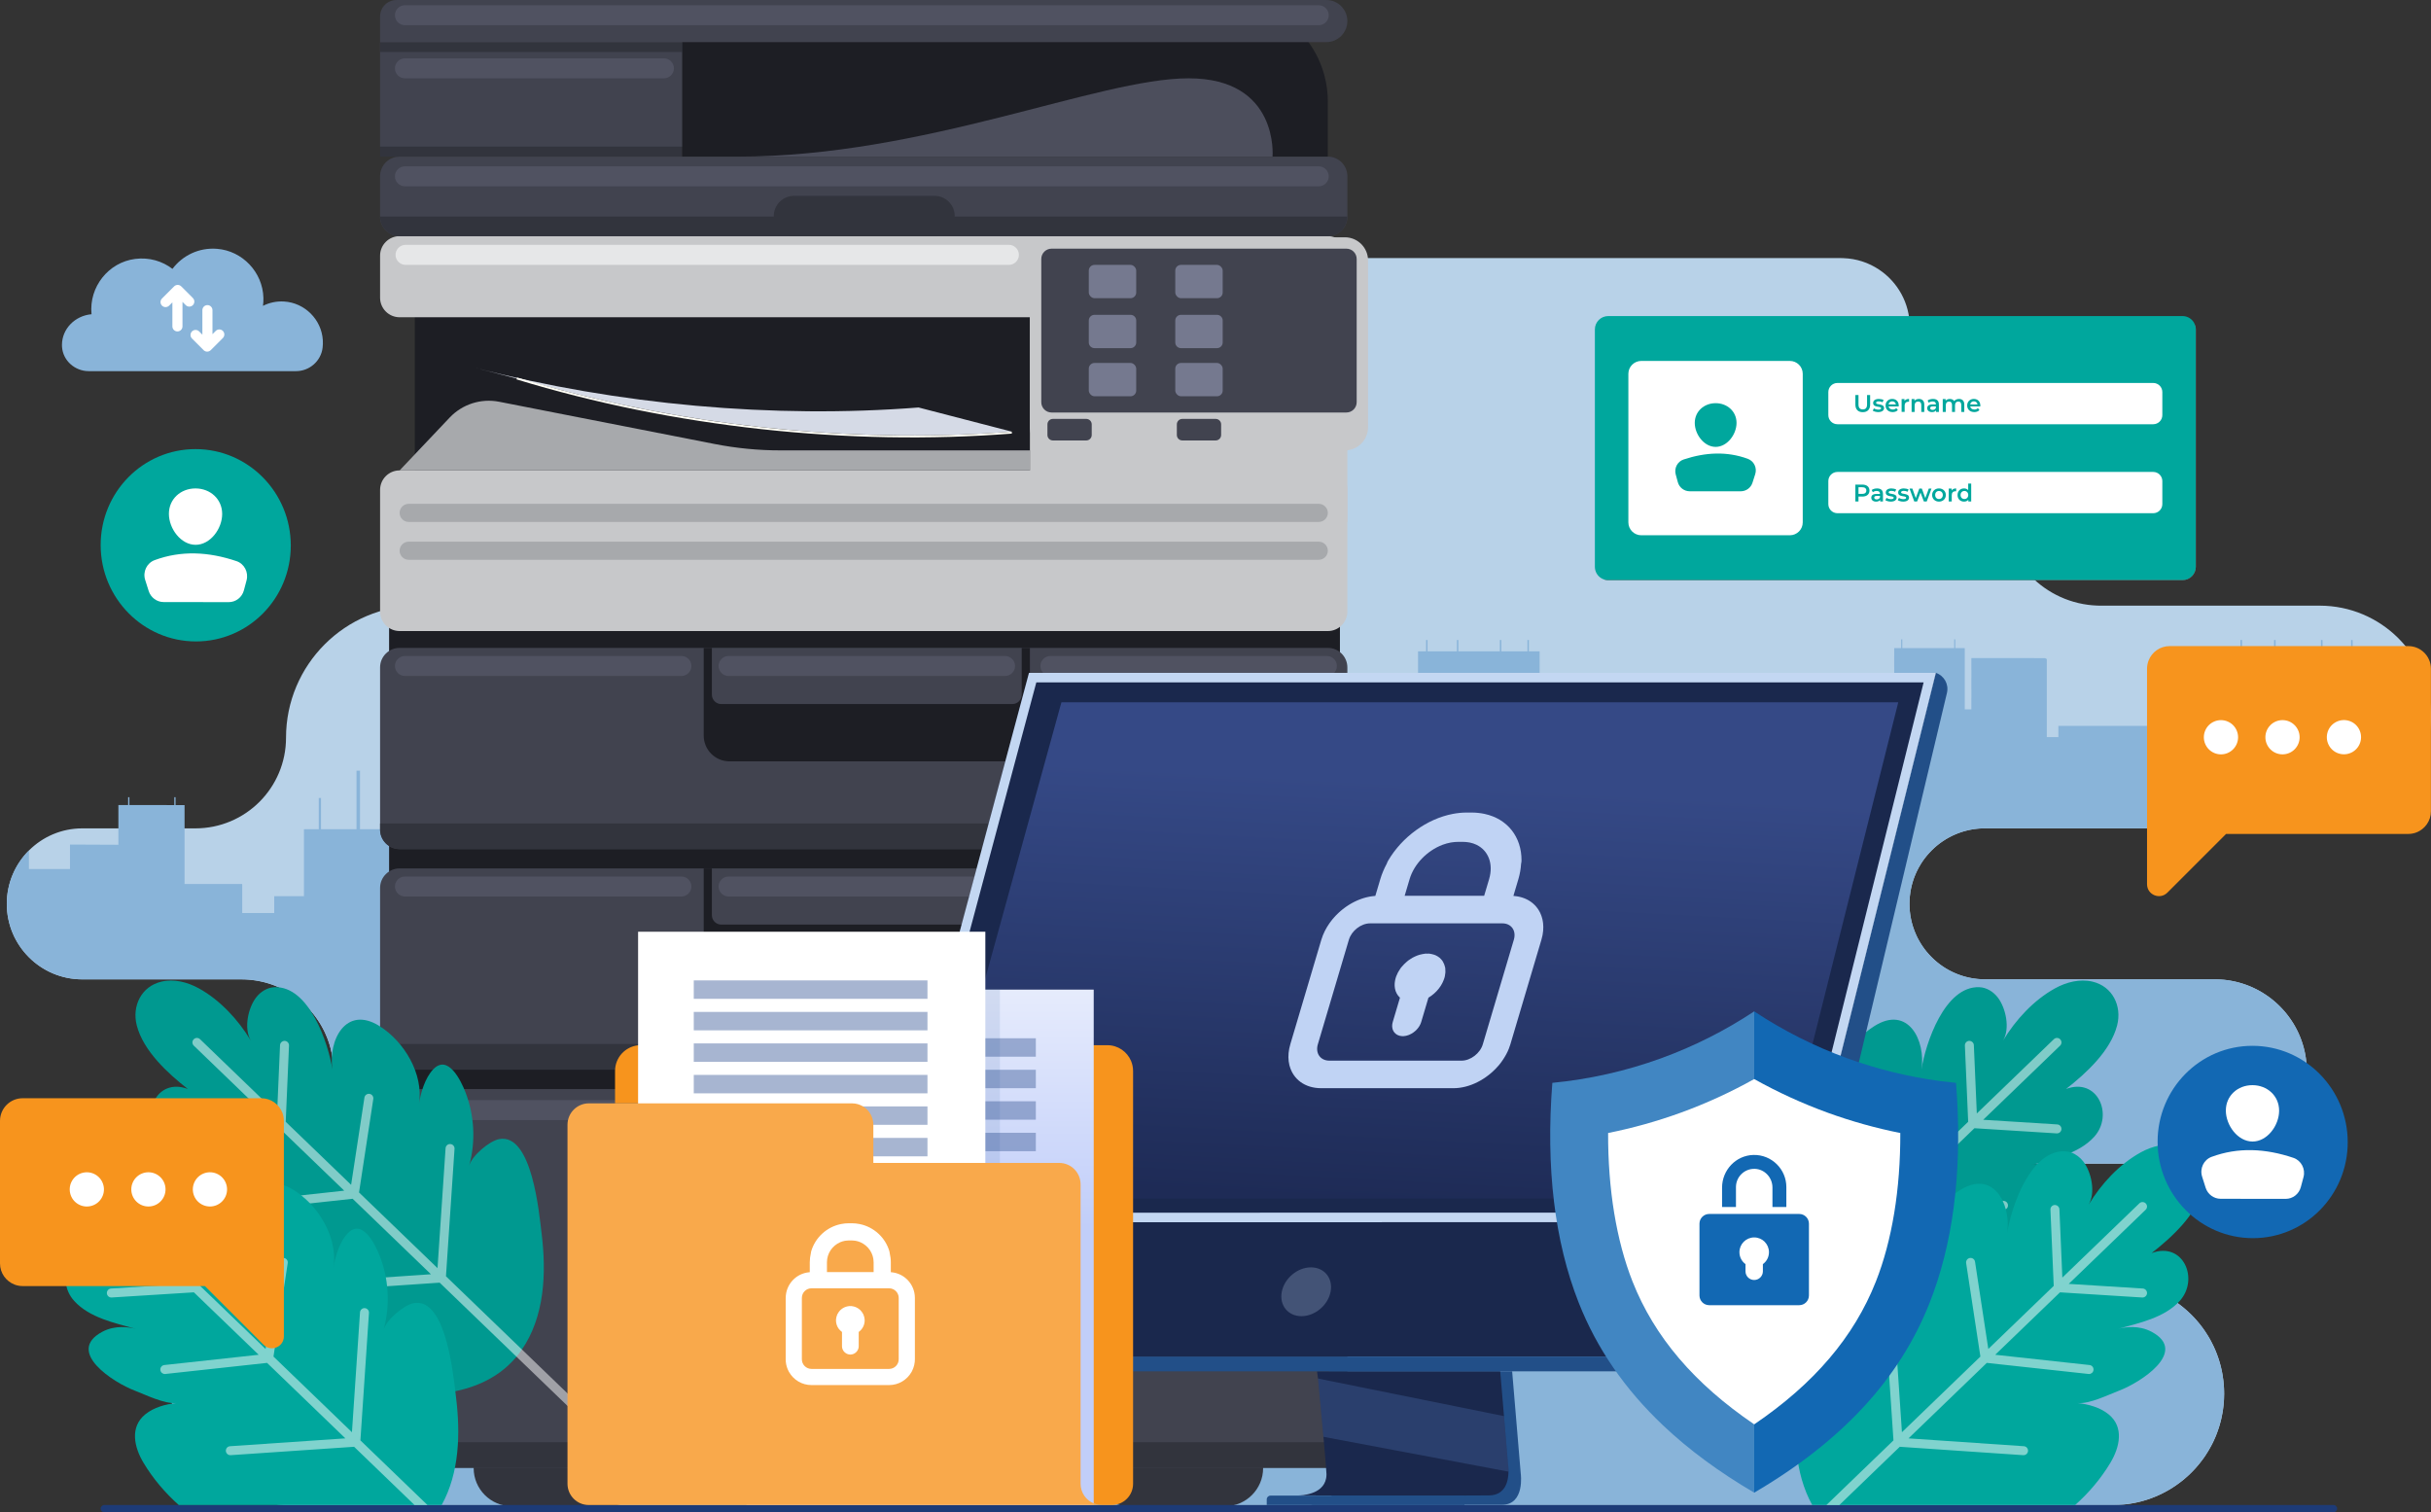 <?xml version="1.0" encoding="UTF-8"?>
<svg id="Layer_2" data-name="Layer 2" xmlns="http://www.w3.org/2000/svg" xmlns:xlink="http://www.w3.org/1999/xlink" viewBox="0 0 2707.56 1684.42">
  <rect x="0" y="0" width="2707.56" height="1684.42" fill="#333333" stroke="none"/>
  <defs>
    <style>
      .cls-1 {
        fill: #1d3b77;
      }

      .cls-2 {
        fill: #4f6ca4;
      }

      .cls-3 {
        fill: #75798f;
      }

      .cls-4 {
        fill: #f9a94b;
      }

      .cls-5 {
        fill: #c0d3f4;
      }

      .cls-6 {
        fill: #00a79d;
      }

      .cls-7 {
        fill: #d5dae6;
      }

      .cls-8 {
        fill: url(#linear-gradient-2);
      }

      .cls-9, .cls-10 {
        fill: #c3d7f2;
      }

      .cls-11 {
        fill: url(#linear-gradient);
      }

      .cls-12, .cls-13 {
        fill: #fff;
      }

      .cls-12, .cls-14 {
        opacity: .5;
      }

      .cls-15 {
        fill: #1a284d;
      }

      .cls-16 {
        fill: #fffef5;
      }

      .cls-10 {
        opacity: .25;
      }

      .cls-17 {
        fill: #224f88;
      }

      .cls-18 {
        fill: #c7c8ca;
      }

      .cls-19 {
        fill: #505261;
      }

      .cls-20 {
        fill: #89b4d9;
      }

      .cls-21 {
        fill: #19468e;
        opacity: .1;
      }

      .cls-22 {
        fill: #32343d;
      }

      .cls-23 {
        fill: #dceafb;
      }

      .cls-24 {
        fill: #699dee;
        opacity: .2;
      }

      .cls-25 {
        fill: #1268b3;
      }

      .cls-26 {
        fill: #4186c2;
      }

      .cls-27 {
        fill: #1d1e24;
      }

      .cls-28 {
        fill: #f7941d;
      }

      .cls-29 {
        fill: #e6e7e8;
      }

      .cls-30 {
        fill: #009990;
      }

      .cls-31 {
        fill: #af4852;
      }

      .cls-32 {
        fill: #4c4e5c;
      }

      .cls-33 {
        fill: #41434f;
      }

      .cls-34 {
        fill: #b8d2e8;
      }

      .cls-35 {
        fill: #a7a9ac;
      }
    </style>
    <linearGradient id="linear-gradient" x1="1557.21" y1="1338.96" x2="1581.91" y2="871.34" gradientUnits="userSpaceOnUse">
      <stop offset="0" stop-color="#1e2b56"/>
      <stop offset="1" stop-color="#354986"/>
    </linearGradient>
    <linearGradient id="linear-gradient-2" x1="534.9" y1="1050.67" x2="534.9" y2="1366.76" gradientTransform="translate(489.84)" gradientUnits="userSpaceOnUse">
      <stop offset="0" stop-color="#edf1fd"/>
      <stop offset="1" stop-color="#c1cef9"/>
    </linearGradient>
  </defs>
  <g id="Layer_2-2" data-name="Layer 2">
    <g>
      <path class="cls-34" d="M2707.56,798.56c0,25.24-7.52,48.68-20.46,68.28-1.25,1.88-2.54,3.72-3.85,5.52v.02c-6.01,8.04-12.9,15.33-20.61,21.76-.67.55-1.35,1.1-2.03,1.64-2.87,2.28-5.87,4.43-8.94,6.47-1.04.67-2.06,1.33-3.12,1.97-1.02.63-2.06,1.25-3.1,1.87-.08.05-.14.08-.2.11-1.12.63-2.23,1.25-3.36,1.87-1.13.6-2.26,1.18-3.41,1.76h-.02c-1.16.57-2.32,1.12-3.49,1.65-1.05.49-2.13.95-3.2,1.41-.99.41-1.99.83-3,1.22-.08.03-.17.06-.24.09-1.01.38-2.02.76-3.04,1.13-.18.08-.37.14-.55.2-.99.35-2,.7-3.01,1.02-.46.15-.9.29-1.36.43-.75.23-1.5.46-2.25.67-1.5.44-3.03.86-4.56,1.24-.76.2-1.53.38-2.29.55-.55.14-1.09.26-1.64.37-1.06.23-2.13.44-3.18.64-.15.03-.32.06-.47.09-.55.11-1.1.2-1.67.29-.55.11-1.12.2-1.67.28-.9.15-1.8.28-2.71.4-.9.12-1.82.23-2.74.34-.9.11-1.82.18-2.74.28-.92.08-1.83.15-2.77.21-1.85.14-3.7.21-5.57.24-.93.03-1.87.05-2.81.05h-372.73c-.57,0-1.13,0-1.7.02-.57.02-1.13.03-1.7.05-1.12.05-2.23.12-3.35.2-1.64.12-3.24.31-4.85.52-.8.12-1.59.24-2.39.37-.06,0-.12.02-.18.03-.73.12-1.47.28-2.2.41-.64.11-1.27.24-1.91.4-.5.11-.99.23-1.48.34-.53.14-1.05.26-1.57.4-1.04.26-2.08.55-3.12.87-.52.17-1.04.32-1.54.49-.99.32-1.97.66-2.94,1.01-.05,0-.08.02-.11.05-1.01.37-2,.76-3,1.16-.87.37-1.74.73-2.6,1.12-.26.12-.53.24-.81.38-.6.28-1.19.55-1.77.84-1.41.69-2.78,1.42-4.13,2.19-.34.2-.67.38-1.01.58-1.36.79-2.71,1.64-4.04,2.52-.78.5-1.54,1.02-2.29,1.56l-.02.02c-.81.6-1.62,1.19-2.42,1.8-.41.31-.81.61-1.19.93-.61.49-1.22.99-1.83,1.5,0,0-.02,0-.03.03-.55.46-1.12.95-1.65,1.42-.08.08-.15.14-.24.21-.52.47-1.04.95-1.54,1.42-.63.58-1.24,1.18-1.83,1.79-.6.6-1.19,1.21-1.77,1.83-.69.73-1.36,1.47-2.02,2.22-.37.4-.72.81-1.05,1.22-.5.6-.99,1.19-1.47,1.79-.21.26-.43.52-.63.79-.5.63-.98,1.27-1.45,1.91-.29.4-.58.81-.87,1.21-.46.66-.92,1.31-1.36,1.99-.44.66-.87,1.33-1.3,2.02-1.7,2.72-3.24,5.55-4.63,8.47-.31.64-.61,1.3-.9,1.97-.4.87-.76,1.76-1.12,2.64-.14.35-.29.7-.41,1.05-.24.6-.46,1.18-.67,1.77-.15.43-.31.84-.44,1.27-.21.63-.43,1.27-.63,1.9-.17.52-.32,1.04-.47,1.57-.2.64-.38,1.27-.54,1.91-.14.46-.26.92-.37,1.39-.31,1.18-.57,2.37-.81,3.56-.15.69-.27,1.38-.4,2.06-.14.69-.24,1.39-.35,2.08-.41,2.78-.7,5.61-.86,8.49-.09,1.44-.12,2.89-.12,4.34,0,2.89.15,5.76.44,8.58.06.72.14,1.42.24,2.13.08.7.17,1.41.29,2.09.12.78.26,1.54.4,2.32.09.61.21,1.21.35,1.82.12.69.28,1.36.44,2.03.17.76.35,1.51.55,2.26.14.6.31,1.19.49,1.77.18.66.38,1.33.58,1.99.6,1.97,1.28,3.91,2.05,5.82.5,1.27,1.04,2.52,1.61,3.78.26.63.55,1.24.86,1.85.31.61.61,1.22.9,1.83.61,1.21,1.25,2.39,1.94,3.56t0,.02c.67,1.16,1.38,2.31,2.11,3.46.37.57.75,1.13,1.12,1.7.75,1.12,1.53,2.22,2.34,3.29t0,.02c.41.54.83,1.06,1.24,1.59.4.54.83,1.05,1.27,1.57.86,1.04,1.73,2.05,2.64,3.04.43.5.89.99,1.38,1.48.9.98,1.87,1.94,2.84,2.84.49.49.98.95,1.48,1.38.99.92,2,1.79,3.04,2.64.52.46,1.04.87,1.57,1.27,1.06.83,2.14,1.64,3.24,2.42,1.09.8,2.22,1.56,3.35,2.26.57.37,1.15.73,1.73,1.09.58.37,1.15.7,1.74,1.02.6.34,1.18.67,1.77.99.5.29,1.04.57,1.56.83,1.28.67,2.6,1.3,3.91,1.9.63.31,1.24.57,1.88.83.63.26,1.27.52,1.9.76.64.28,1.28.52,1.93.73,1.38.52,2.78.98,4.2,1.42.41.14.84.26,1.25.37.28.09.57.17.84.24.53.15,1.07.29,1.59.43.67.18,1.35.35,2.03.49.67.18,1.35.32,2.03.44.69.14,1.38.28,2.06.4.6.12,1.18.21,1.77.31,1.53.23,3.07.43,4.63.6.67.08,1.35.14,2.02.17.72.08,1.42.12,2.14.14.72.05,1.44.08,2.16.08.72.03,1.44.05,2.16.05h255.87c1.1,0,2.2.02,3.3.05,1.1.05,2.2.09,3.29.17,1.01.06,2,.14,3,.23.12,0,.24,0,.37.03.8.08,1.59.17,2.39.26.8.09,1.59.2,2.37.31.78.12,1.56.24,2.32.37.14.02.26.03.4.06.67.12,1.31.23,1.97.37,1.06.2,2.09.41,3.13.64,1.04.24,2.06.49,3.09.75.67.17,1.33.34,1.99.54.55.15,1.12.32,1.67.49.6.17,1.21.35,1.8.55,1.41.43,2.8.9,4.17,1.42.8.29,1.57.58,2.35.89.76.31,1.54.61,2.31.95.4.17.78.34,1.18.5.18.08.35.15.53.24.29.14.58.26.86.38,1.42.64,2.81,1.31,4.2,2.03,1.47.76,2.94,1.54,4.36,2.37.46.24.9.52,1.35.79.09.03.17.09.26.15.37.21.73.43,1.09.66,1.88,1.15,3.73,2.37,5.53,3.67.58.41,1.16.83,1.73,1.25.46.34.92.69,1.36,1.02.67.52,1.35,1.04,2,1.57.66.54,1.3,1.07,1.96,1.62.64.54,1.28,1.1,1.91,1.67.63.57,1.25,1.13,1.87,1.71.41.38.83.76,1.22,1.16.41.4.81.8,1.21,1.19.66.66,1.3,1.31,1.94,1.99.95.99,1.87,2,2.77,3.03.28.31.54.61.8.92.11.11.2.23.29.34.55.66,1.09,1.3,1.62,1.97.58.72,1.15,1.45,1.71,2.19.57.73,1.12,1.48,1.65,2.23.46.63.9,1.27,1.35,1.91.99,1.42,1.93,2.87,2.83,4.34.43.7.84,1.39,1.25,2.09.41.7.81,1.41,1.21,2.13.29.54.58,1.07.86,1.61.29.55.58,1.1.86,1.65.29.55.57,1.1.83,1.67t0,.02c.28.57.55,1.13.8,1.7.26.57.52,1.13.76,1.7.24.55.49,1.1.72,1.67.24.6.49,1.21.73,1.8.61,1.56,1.18,3.13,1.73,4.72.28.8.52,1.57.76,2.37.26.81.49,1.62.72,2.43.15.52.29,1.04.43,1.56.14.5.27,1.01.4,1.53.29,1.13.55,2.28.8,3.44.14.67.28,1.36.41,2.05.18.87.34,1.76.47,2.65.12.69.23,1.38.32,2.06.23,1.48.41,2.98.55,4.49.09.8.15,1.59.21,2.39.14,1.65.21,3.32.26,5,.03.98.05,1.96.05,2.94s-.02,1.93-.05,2.87c-.02.52-.03,1.02-.06,1.53-.02.54-.03,1.05-.08,1.57-.03.8-.09,1.57-.17,2.35-.05.72-.11,1.44-.18,2.16-.08.86-.18,1.71-.29,2.57-.12,1.05-.28,2.11-.46,3.15-.18,1.25-.41,2.49-.66,3.72-.09.55-.21,1.1-.34,1.65-.11.54-.23,1.05-.35,1.59-.18.83-.38,1.65-.6,2.46-.21.83-.43,1.64-.67,2.45-.55,1.94-1.15,3.85-1.82,5.73-.31.9-.63,1.77-.96,2.66-.64,1.71-1.35,3.39-2.08,5.06-.44,1.01-.9,2-1.39,3-.41.87-.86,1.74-1.3,2.6-.44.86-.9,1.71-1.38,2.55-.44.81-.9,1.64-1.39,2.43-.49.86-1.01,1.7-1.54,2.54-.4.66-.81,1.3-1.24,1.93-.55.83-1.1,1.64-1.67,2.43-.5.72-1.01,1.42-1.53,2.12-.35.47-.72.95-1.09,1.42-.34.44-.67.87-1.02,1.3-.37.47-.75.95-1.13,1.41-.64.8-1.31,1.56-1.99,2.32-.57.66-1.15,1.31-1.74,1.96-.18.2-.38.41-.57.61-.47.52-.96,1.01-1.45,1.51-.72.73-1.45,1.47-2.19,2.17-.73.72-1.48,1.42-2.25,2.11-.61.55-1.22,1.1-1.85,1.64-.73.64-1.47,1.27-2.23,1.87-.47.41-.96.81-1.45,1.19-2.61,2.06-5.34,3.99-8.16,5.81-1.38.89-2.8,1.76-4.22,2.57-1.09.61-2.17,1.22-3.29,1.79-.64.35-1.3.69-1.97,1.02-.14.08-.28.14-.43.2-.75.38-1.51.75-2.28,1.1-1.04.49-2.11.96-3.18,1.42-.98.41-1.97.81-2.97,1.19-.21.08-.43.17-.64.24-.57.21-1.12.43-1.68.63-1.36.49-2.74.95-4.13,1.38-1.61.5-3.23.98-4.88,1.39-1.64.41-3.29.8-4.95,1.15-1.56.32-3.15.61-4.74.86-2.72.41-5.47.73-8.26.93-.6.05-1.21.09-1.82.12-.37.03-.73.05-1.1.05-.7.05-1.41.08-2.11.09-.87.03-1.76.05-2.64.05h-209.76c-1.28,0-2.55.03-3.82.11-1.27.08-2.52.18-3.76.32-.63.08-1.24.15-1.87.24-.61.08-1.22.17-1.83.28s-1.22.23-1.83.35c-.6.12-1.21.24-1.8.38-.6.14-1.19.29-1.79.44-.6.15-1.18.32-1.77.49-.73.21-1.47.44-2.19.67-1.44.47-2.86.99-4.27,1.56-.7.29-1.39.58-2.08.89-1.06.47-2.08.96-3.09,1.48-.86.44-1.7.9-2.54,1.38-.83.47-1.65.98-2.46,1.48-.63.38-1.24.78-1.85,1.19,0,0-.02,0-.02.02-.54.35-1.07.72-1.57,1.1-.76.54-1.51,1.1-2.26,1.7-.4.31-.8.63-1.18.95-.83.69-1.65,1.39-2.45,2.13-.78.7-1.54,1.44-2.29,2.19-.47.47-.93.95-1.38,1.42-.03.03-.06.06-.09.09-.26.26-.5.52-.72.78-.44.47-.86.95-1.28,1.44-.2.23-.4.47-.61.72-.4.49-.8.98-1.19,1.48-.53.67-1.05,1.36-1.56,2.06-.28.38-.55.76-.81,1.15-.35.5-.7,1.01-1.02,1.51-.4.6-.78,1.19-1.15,1.8-.28.46-.55.92-.81,1.38-.81,1.39-1.54,2.81-2.25,4.25-1.05,2.17-1.99,4.42-2.8,6.73-.15.4-.29.8-.41,1.21-.4,1.21-.76,2.42-1.09,3.65-.11.41-.23.83-.32,1.24-.49,1.96-.89,3.96-1.18,5.98-.11.64-.18,1.28-.26,1.93-.06.54-.12,1.07-.17,1.61-.05.37-.08.73-.09,1.1-.09,1.07-.15,2.13-.18,3.2-.02.67-.03,1.33-.03,2,0,.4,0,.78.02,1.18,0,.4.02.78.03,1.16v.17c.02.31.03.61.05.9.05.92.11,1.83.2,2.75.02.26.05.54.08.81.02.11.02.21.03.32.05.35.08.7.12,1.04.02.15.05.31.06.46.03.28.08.57.12.86.66,4.53,1.77,8.91,3.32,13.1.31.83.63,1.65.96,2.46,1.42,3.47,3.13,6.77,5.12,9.91.34.54.67,1.06,1.01,1.57.35.52.7,1.02,1.05,1.54.63.89,1.27,1.74,1.94,2.6.47.58.93,1.16,1.41,1.73.05.06.11.12.17.18.57.69,1.15,1.35,1.76,2,.63.69,1.27,1.36,1.93,2.02.75.75,1.51,1.48,2.29,2.19.78.7,1.59,1.39,2.4,2.08.83.67,1.65,1.33,2.51,1.96.84.64,1.71,1.25,2.58,1.85.89.6,1.79,1.16,2.69,1.71.9.57,1.83,1.1,2.77,1.59.46.26.93.5,1.41.75,1.02.52,2.05,1.01,3.09,1.47,1.41.64,2.84,1.22,4.28,1.76.5.2,1.01.38,1.53.54,1.02.34,2.06.67,3.1.96.52.15,1.04.31,1.57.43.54.14,1.07.26,1.59.38.54.14,1.07.26,1.62.35.53.12,1.07.23,1.62.31.53.11,1.07.2,1.61.28,1.65.24,3.32.44,5,.57.57.06,1.12.11,1.68.11.76.05,1.5.08,2.26.08.09,0,.2.02.29.02.29.02.58.02.86.02h96.18c1.77,0,3.55.03,5.31.14.38,0,.73,0,1.09.03.78.03,1.56.08,2.34.14.6.02,1.18.06,1.76.12.26.02.52.05.8.06.08.02.17.02.23.03.08,0,.17,0,.24.03.92.09,1.85.18,2.77.29.92.11,1.83.23,2.75.37,1.88.24,3.72.57,5.55.9h.11s.02-.02.03,0c.15.02.31.05.44.09,1.39.29,2.78.57,4.14.89.6.12,1.18.26,1.76.4.31.05.6.12.89.21.31.08.6.17.89.26.93.2,1.83.44,2.74.72,1.01.28,2.02.57,3.01.87.17.03.32.09.47.15.84.24,1.68.52,2.51.81.83.26,1.64.55,2.45.87.5.17.99.35,1.5.55,1.13.4,2.25.84,3.35,1.31.52.23,1.06.44,1.57.67,1.73.72,3.42,1.48,5.09,2.32.37.17.73.34,1.1.5,1.3.63,2.57,1.28,3.84,1.97.31.17.61.34.92.5.38.21.75.43,1.12.66.9.49,1.8,1.01,2.71,1.53.52.31,1.04.63,1.56.96,1.31.81,2.64,1.64,3.93,2.54.09.05.2.11.29.17.09.06.17.12.26.18.64.43,1.3.87,1.94,1.33.5.35,1.01.72,1.5,1.07.44.31.89.63,1.31.96.23.18.44.35.66.52,1.1.83,2.22,1.7,3.29,2.6.66.49,1.33,1.04,1.94,1.64.6.44,1.19.96,1.74,1.48.72.6,1.42,1.22,2.16,1.91,1.24,1.15,2.49,2.32,3.7,3.53.52.52,1.04,1.05,1.56,1.59.52.53,1.02,1.07,1.54,1.62.76.83,1.5,1.65,2.25,2.48.73.84,1.47,1.68,2.19,2.55.47.57.95,1.13,1.41,1.71.46.57.92,1.15,1.36,1.73.5.63.99,1.28,1.48,1.94.55.73,1.1,1.47,1.62,2.22.03.03.05.06.08.09.57.81,1.13,1.61,1.67,2.43,1.12,1.65,2.19,3.32,3.23,5.03.4.64.78,1.28,1.15,1.93.37.64.75,1.3,1.12,1.96.37.64.72,1.3,1.07,1.96,1.02,1.9,1.99,3.82,2.9,5.79.41.87.83,1.76,1.21,2.66.14.31.28.61.4.92.34.75.66,1.51.96,2.28.08.18.15.37.23.57.17.43.35.86.5,1.28.69,1.76,1.35,3.53,1.94,5.34.31.92.61,1.83.89,2.77.31.96.6,1.94.87,2.92.23.79.44,1.59.66,2.38.31,1.18.6,2.37.87,3.56.23.99.46,2,.66,3.01.21,1.01.4,2.03.58,3.04.41,2.29.76,4.62,1.04,6.97.35,2.89.6,5.81.73,8.75.06.99.11,2,.12,3v.08c.03,1.05.05,2.12.05,3.18,0,1.96-.05,3.91-.15,5.86.02.03.02.05,0,.06v.02c0,.15-.02.31-.03.46-.02.47-.05.95-.08,1.41.02.06.02.11,0,.15-.03.54-.06,1.07-.11,1.59-.06.93-.15,1.85-.24,2.77-.11,1.12-.23,2.22-.37,3.3,0,.08-.03.15-.03.18-.11.76-.21,1.53-.31,2.29-.17,1.15-.35,2.28-.55,3.41-.38,2.26-.84,4.49-1.36,6.7-.26,1.1-.55,2.19-.84,3.27-.17.76-.38,1.53-.61,2.29-.12.43-.23.84-.35,1.27-.37,1.28-.75,2.55-1.18,3.81-.06.15-.12.31-.18.47-.61,1.87-1.27,3.72-1.97,5.53-.35.95-.73,1.9-1.13,2.83-.11.26-.21.53-.34.79-.37.87-.73,1.73-1.13,2.58-.4.92-.83,1.82-1.25,2.72-.34.69-.67,1.36-1.01,2.03-.03.06-.06.12-.09.18-.31.61-.63,1.21-.95,1.8-2.09,3.99-4.4,7.84-6.91,11.56-.43.66-.89,1.31-1.35,1.97-.14.18-.24.35-.34.49-.23.34-.49.64-.73.98-.35.47-.7.95-1.06,1.42-.96,1.31-1.97,2.6-3,3.85-.44.55-.9,1.1-1.36,1.65-.63.76-1.28,1.5-1.94,2.25-.17.2-.34.4-.52.6-.57.63-1.13,1.25-1.71,1.87-.09.12-.2.24-.32.35-.7.76-1.44,1.51-2.17,2.26-.76.78-1.54,1.54-2.34,2.31-.64.61-1.28,1.22-1.93,1.82-1.3,1.19-2.61,2.35-3.94,3.49-.96.81-1.94,1.62-2.94,2.42-.43.34-.84.67-1.27.99-3.85,3-7.87,5.76-12.08,8.29-.21.14-.44.26-.66.4-.4.24-.81.47-1.21.7-.09.05-.18.11-.28.15-.78.46-1.57.9-2.37,1.33-.55.31-1.13.61-1.7.9-.66.34-1.31.67-1.96,1.01-.17.09-.35.18-.54.28-.47.24-.95.47-1.42.72-.9.41-1.8.83-2.71,1.24-2.81,1.28-5.69,2.45-8.61,3.52-1.01.38-2.02.73-3.04,1.09-.63.2-1.25.41-1.88.58-.47.15-.93.31-1.41.43-.6.2-1.19.37-1.79.54-.7.21-1.41.4-2.11.58-.6.17-1.21.32-1.79.47-1.35.34-2.71.66-4.08.95-.09.03-.18.05-.28.06-.02.02-.03.02-.05,0-.49.11-.96.21-1.45.31-.24.06-.49.11-.75.15-.26.05-.5.09-.76.15-.06.05-.17.05-.28.05-1.06.2-2.11.38-3.18.55-1.25.2-2.52.38-3.81.55-1.31.18-2.64.32-3.97.46-.17,0-.38.03-.63.06-1.59.14-3.2.24-4.82.32-.35.03-.73.03-1.09.03-1.76.11-3.53.14-5.31.14H323.58c-2.09,0-4.17-.05-6.24-.17-10.47-.47-20.62-2.16-30.32-4.91-3.04-.86-6.04-1.82-8.97-2.9-1.35-.49-2.68-.99-3.99-1.53-1.8-.7-3.58-1.47-5.34-2.26-1.02-.46-2.03-.93-3.03-1.41-1.96-.93-3.87-1.91-5.76-2.95-.95-.52-1.88-1.04-2.81-1.57-1.87-1.07-3.7-2.19-5.5-3.35-1.8-1.15-3.58-2.35-5.32-3.59-1.27-.9-2.51-1.82-3.73-2.77-.83-.63-1.65-1.27-2.46-1.93-.67-.53-1.33-1.07-1.99-1.62-2.05-1.7-4.04-3.46-5.96-5.29-.5-.47-1.01-.96-1.51-1.45-.63-.6-1.24-1.21-1.85-1.82-.47-.46-.93-.93-1.38-1.41-1.65-1.7-3.24-3.44-4.79-5.23-.47-.53-.93-1.07-1.38-1.62-.21-.24-.43-.5-.63-.75-.7-.86-1.39-1.71-2.08-2.58-.5-.64-1.01-1.28-1.48-1.93-.34-.44-.67-.89-.99-1.33-.7-.95-1.41-1.91-2.08-2.89-1.65-2.35-3.21-4.75-4.69-7.22-.63-1.04-1.24-2.08-1.83-3.13-.6-1.02-1.16-2.05-1.71-3.1-.73-1.36-1.44-2.72-2.11-4.11-.54-1.09-1.05-2.17-1.54-3.27-.47-1.02-.93-2.05-1.38-3.09-.21-.5-.43-1.01-.63-1.51-.28-.63-.52-1.25-.76-1.88-.8-2.02-1.54-4.07-2.25-6.15-.29-.83-.57-1.68-.83-2.52-.06-.2-.12-.4-.18-.6-.34-1.04-.64-2.09-.95-3.15-.32-1.15-.63-2.29-.92-3.46-.26-.98-.5-1.96-.72-2.94-.2-.87-.4-1.73-.58-2.6-.2-.96-.4-1.93-.57-2.89-.18-.95-.35-1.91-.49-2.86-.24-1.42-.46-2.84-.64-4.27-.11-.72-.18-1.44-.26-2.16-.06-.38-.09-.78-.14-1.16-.11-1.04-.21-2.08-.29-3.13-.06-.67-.11-1.33-.15-2-.03-.41-.06-.84-.08-1.27-.03-.5-.06-1.02-.08-1.53-.05-.93-.09-1.88-.11-2.84-.03-1.15-.05-2.29-.05-3.44v-60.63c0-.29,0-.57-.02-.86,0-.29,0-.57-.02-.86-.02-.78-.06-1.54-.12-2.31-.02-.2-.03-.4-.05-.6-.05-.61-.11-1.21-.18-1.8-.08-.6-.15-1.19-.24-1.77-.06-.46-.14-.9-.21-1.35-.12-.63-.24-1.25-.38-1.88-.15-.75-.34-1.48-.52-2.2-.24-.98-.52-1.93-.84-2.87-.14-.47-.31-.95-.47-1.42-.15-.44-.31-.87-.47-1.3-.17-.44-.34-.87-.52-1.3-.09-.26-.2-.52-.32-.76,0-.02,0-.03-.02-.05-.02-.05-.05-.11-.08-.15-.72-1.7-1.53-3.33-2.45-4.92-.24-.47-.52-.95-.81-1.41-.35-.6-.7-1.18-1.1-1.74-.32-.5-.66-.99-1.01-1.48-.28-.41-.57-.84-.89-1.24-.5-.7-1.04-1.39-1.59-2.05-.05-.05-.08-.09-.11-.14-.5-.61-1.02-1.21-1.57-1.8t-.02-.02c-.31-.35-.66-.72-1.01-1.07,0-.02-.02-.05-.06-.06-.23-.24-.47-.49-.72-.73-.24-.24-.49-.49-.73-.72-.37-.38-.75-.73-1.13-1.07-.64-.58-1.28-1.15-1.96-1.7-.52-.43-1.05-.86-1.61-1.25-.15-.14-.31-.24-.46-.34-1.38-1.04-2.81-2-4.3-2.9-.7-.43-1.42-.86-2.16-1.25-1.45-.8-2.94-1.51-4.46-2.16-.21-.11-.44-.2-.67-.29-.49-.21-.98-.41-1.48-.58-.41-.17-.84-.32-1.28-.47-.46-.17-.93-.32-1.41-.47-.99-.34-2-.63-3.03-.89-.87-.21-1.73-.41-2.61-.6-.06-.02-.11-.03-.17-.03-.49-.09-.98-.18-1.48-.28-2.25-.4-4.54-.63-6.88-.73-.78-.03-1.56-.05-2.34-.05-26.49,0-48.01-21.51-48.01-48.01v-36.22c0-.21,0-.43.02-.63.02-.63.03-1.24.06-1.87.03-.53.06-1.07.11-1.61.02-.11.03-.23.03-.35.17-1.77.43-3.53.78-5.24.32-1.56.72-3.09,1.18-4.59.23-.75.49-1.5.76-2.23.26-.73.55-1.47.86-2.19.31-.72.63-1.42.96-2.13,1.18-2.45,2.57-4.79,4.14-6.99.34-.47.69-.95,1.04-1.41.81-1.07,1.68-2.11,2.6-3.1.34-.38.69-.75,1.04-1.1.35-.37.7-.72,1.07-1.07.35-.35.72-.7,1.1-1.04.57-.5,1.15-1.01,1.73-1.5.29-.24.6-.49.92-.73.46-.35.92-.7,1.38-1.04.46-.34.93-.66,1.41-.98.4-.28.8-.54,1.21-.8.54-.34,1.09-.67,1.64-.99.7-.41,1.42-.8,2.16-1.18.6-.31,1.19-.6,1.8-.87.79-.37,1.62-.72,2.45-1.04.72-.28,1.45-.55,2.19-.79.61-.2,1.21-.4,1.82-.58.32-.08.63-.17.93-.26.31-.09.61-.17.93-.24,1.25-.31,2.52-.58,3.81-.8,1.28-.21,2.58-.37,3.91-.49,1.31-.09,2.64-.15,3.99-.15h132.77c.89,0,1.77-.02,2.64-.05h.18c2.57-.06,5.12-.23,7.64-.5.87-.08,1.73-.17,2.58-.29.64-.06,1.28-.15,1.91-.26,2.06-.31,4.11-.67,6.13-1.09.69-.15,1.38-.29,2.05-.46.83-.18,1.65-.38,2.48-.6.83-.21,1.64-.43,2.45-.67,1.62-.44,3.23-.95,4.82-1.48,1.48-.5,2.94-1.04,4.39-1.61.89-.35,1.77-.7,2.64-1.07.55-.24,1.12-.49,1.67-.73.43-.18.84-.38,1.27-.58.92-.43,1.82-.86,2.72-1.3.9-.44,1.79-.9,2.68-1.38.44-.23.89-.47,1.31-.72,1.94-1.07,3.85-2.2,5.72-3.41,1.39-.87,2.77-1.8,4.1-2.77.75-.54,1.48-1.07,2.22-1.62.49-.37.99-.73,1.47-1.13,1.47-1.15,2.89-2.32,4.3-3.53.55-.46,1.07-.95,1.61-1.45.53-.46,1.07-.96,1.59-1.47.31-.29.6-.57.89-.86.37-.34.73-.69,1.09-1.05v-.02c18.59-18.56,30.07-44.2,30.07-72.53,0-.98-.02-1.94-.05-2.9,0-.49-.03-.99-.06-1.48,0-.43-.03-.86-.06-1.28-.02-.57-.05-1.13-.11-1.68-.02-.38-.05-.76-.08-1.15-.05-.57-.09-1.12-.15-1.67-.08-.87-.17-1.73-.29-2.58-.05-.4-.09-.81-.15-1.21,0-.08-.02-.15-.03-.21-.12-.92-.26-1.83-.41-2.74-.02-.12-.03-.24-.06-.37-.15-.93-.34-1.87-.52-2.8-.34-1.74-.72-3.47-1.16-5.18-.09-.37-.18-.75-.29-1.1-.38-1.45-.8-2.89-1.24-4.3-.17-.55-.35-1.1-.54-1.65-.11-.37-.23-.73-.37-1.09-.2-.64-.43-1.28-.67-1.9-.23-.66-.47-1.31-.73-1.96-.5-1.33-1.05-2.64-1.64-3.93-.21-.52-.44-1.04-.69-1.56-.41-.93-.86-1.85-1.31-2.75-.2-.4-.38-.76-.6-1.16-.78-1.56-1.61-3.09-2.49-4.6-.34-.6-.69-1.19-1.04-1.77-.09-.17-.2-.32-.29-.47-.37-.61-.75-1.21-1.13-1.8-.83-1.3-1.7-2.58-2.6-3.85-.54-.76-1.09-1.51-1.64-2.26-.29-.4-.6-.81-.92-1.21l-.87-1.1c-.31-.41-.63-.81-.96-1.21-.37-.47-.76-.93-1.15-1.38-.38-.46-.78-.9-1.18-1.36-.14-.18-.29-.35-.46-.53-.66-.73-1.31-1.47-2-2.19-.49-.52-.99-1.02-1.48-1.53-.11-.14-.23-.26-.37-.38-.12-.12-.24-.26-.38-.38-.26-.26-.52-.52-.78-.76-.5-.5-1.02-.99-1.56-1.48-.52-.49-1.05-.98-1.57-1.45-.54-.49-1.09-.96-1.62-1.42-1.1-.95-2.2-1.87-3.33-2.75-.57-.44-1.13-.89-1.7-1.31-.58-.44-1.16-.87-1.74-1.28-.58-.43-1.16-.84-1.76-1.25s-1.19-.81-1.79-1.21c-.31-.21-.6-.41-.9-.6-.31-.2-.61-.38-.92-.58-1.22-.8-2.45-1.53-3.7-2.25-1.44-.83-2.89-1.62-4.36-2.37-.57-.29-1.12-.57-1.68-.84-.55-.28-1.12-.53-1.68-.79-.28-.14-.57-.28-.86-.4-.28-.12-.55-.24-.84-.38-1.38-.63-2.77-1.21-4.19-1.76-.72-.29-1.45-.57-2.19-.83-.9-.34-1.8-.66-2.71-.95-.92-.31-1.83-.6-2.75-.87-.76-.23-1.53-.46-2.29-.67-.17-.06-.34-.11-.5-.14-.92-.24-1.85-.49-2.8-.72-.9-.23-1.83-.43-2.75-.63-1.22-.27-2.47-.48-3.71-.7-.68-.12-1.36-.24-2.03-.34-.05-.01-.1-.02-.16-.03-1.47-.22-2.94-.43-4.43-.59-.52-.06-1.05-.11-1.59-.15-.52-.06-1.04-.11-1.57-.14-.54-.05-1.05-.08-1.59-.11-.54-.03-1.05-.06-1.59-.09-.08-.02-.15-.02-.23-.02-.34-.02-.67-.03-1.01-.05-.11,0-.23-.02-.35,0-1.07-.03-2.14-.05-3.21-.05H91.66c-23.21,0-44.23-9.4-59.46-24.63v-.02c-15.23-15.2-24.63-36.22-24.63-59.46s9.43-44.24,24.66-59.47c15.23-15.2,36.22-24.6,59.43-24.6h125.92c27.89,0,53.14-11.3,71.41-29.55,18.25-18.28,29.57-43.53,29.57-71.41,0-81.24,65.86-147.12,147.11-147.12h471.21c19.58,0,37.63-6.59,52.06-17.66,2.98-2.28,5.79-4.74,8.44-7.38,15.47-15.47,25.04-36.88,25.04-60.5s-9.23-44.24-24.23-59.64c-15.53-15.98-37.26-25.9-61.31-25.9h-171.78c-29.8,0-56.81-12.08-76.38-31.63-19.52-19.57-31.63-46.55-31.63-76.38,0-59.67,48.39-108.03,108.01-108.03h1285.31c.9,0,1.76,0,2.66.08,14.68.47,28.34,5.09,39.8,12.77,20.56,13.73,34.14,37.15,34.14,63.75v97.65c0,11.54,4.68,21.98,12.23,29.55,7.6,7.57,18.04,12.25,29.6,12.25,17.06,0,32.53,6.94,43.71,18.1,11.19,11.21,18.13,26.68,18.13,43.74,0,59.07,46.91,107.23,105.52,109.18,1.22.03,2.46.06,3.72.06h243.62c68.51,0,124.04,55.54,124.04,124.05Z"/>
      <path class="cls-20" d="M2633.37,894.11h29.28c-21.51,17.8-49.08,28.48-79.12,28.48h-372.72c-23.24,0-44.26,9.4-59.46,24.63-15.23,15.19-24.63,36.21-24.63,59.46,0,46.45,37.64,84.08,84.08,84.08h255.86c28.31,0,53.97,11.48,72.53,30.07,18.59,18.56,30.07,44.23,30.07,72.57,0,56.65-45.96,102.61-102.61,102.61h-209.76c-18.25,0-34.79,7.39-46.73,19.36-12,11.97-19.39,28.48-19.39,46.73,0,36.53,29.62,66.12,66.12,66.12h96.19c34.27,0,65.28,13.88,87.73,36.32,22.44,22.44,36.32,53.45,36.32,87.73,0,68.51-55.54,124.05-124.05,124.05H323.58c-73.75,0-133.51-59.8-133.51-133.51v-60.63c0-14.88-6.04-28.37-15.78-38.16-9.78-9.75-23.28-15.78-38.16-15.78-26.5,0-48.01-21.51-48.01-48.01v-36.21c0-26.5,21.51-47.97,48.01-47.97h132.75c28.31,0,53.97-11.48,72.53-30.07,18.59-18.56,30.07-44.19,30.07-72.53,0-56.68-45.96-102.64-102.61-102.64H91.66c-23.21,0-44.23-9.4-59.46-24.63-15.23-15.19-24.63-36.21-24.63-59.46s9.44-44.26,24.66-59.49v20.71h45.72v-27.26l53.91.24v-44.23h10.86v-8.74h1.42v8.74h41.66v.03h8.32v-8.78h1.42v8.78h10.02v87.9h64.21v32.36h35.66v-18.8h33.09v-74.58h16.51v-34.79h2.5v34.79h39.54v-65.21h3.89v65.21h26.16v-.9h-.03v-8.29h.03v-7.84h-.03v-13.04h.03v-8.29h-.03v-13.04h.03v-8.33h-.03v-13.04h.03v-8.98h-.03v-13.04h.03v-11.45h-.03v-13.04h.03v-8.64h7.8v-9.75h1.25v9.75h57.76v-9.75h1.25v9.75h10.55v68.2l7.42.03v-.03h-.07v-13.04h.07v-8.98h-.07v-13.04h.07v-8.95h-.07v-13.04h.07v-.03h70.04v.03h12.04c.62.35,1.25.69,1.87,1.04v86.96h12.9v-12.56h147.81v97.72h45.16v-180.73h9.82v-12.63h1.77v12.63h35.62v-12.63h1.77v12.63h50.51v-12.63h1.77v12.63h31.77v-12.63h1.73v12.63h13.08v168.69h49.88v-27.26l58.83.24v-44.23h11.86v-8.74h1.56v8.74h45.44v.03h9.09v-8.78h1.56v8.78h10.96v87.9h70.04v32.36h38.95v-18.8h36.11v-74.58h18.04v-34.79h2.71v34.79h43.19v-65.21h4.23v65.21h49.29v-115.13h135.42v97.72h41.38v-180.73h8.98v-12.63h1.6v12.63h32.68v-12.63h1.63v12.63h46.24v-12.63h1.63v12.63h29.1v-12.63h1.6v12.63h11.97v168.69h45.72v-27.26l53.91.24v-44.23h10.86v-8.74h1.42v8.74h41.66v.03h8.33v-8.78h1.42v8.78h10.06v87.9h64.17v32.36h35.69v-18.8h33.09v-74.58h16.51v-34.79h2.46v34.79h39.54v-65.21h3.89v65.21h26.19v-.9h-.03v-8.29h.03v-7.84h-.03v-13.04h.03v-8.29h-.03v-13.04h.03v-8.33h-.03v-13.04h.03v-8.98h-.03v-13.04h.03v-11.45h-.03v-13.04h.03v-8.64h7.77v-9.75h1.25v9.75h57.79v-9.75h1.21v9.75h10.55v68.2l7.42.03v-.03h-.07v-13.04h.07v-8.98h-.07v-13.04h.07v-8.95h-.07v-13.04h.07v-.03h70.04v.03h12.04c.62.35,1.25.69,1.87,1.04v86.93h12.9v-12.52h147.84v97.72h45.13v-180.73h9.82v-12.63h1.77v12.63h35.66v-12.63h1.73v12.63h50.51v-12.63h1.77v12.63h31.77v-12.63h1.73v12.63h13.08v168.69Z"/>
      <path class="cls-23" d="M2687.1,866.85c-1.25,1.87-2.53,3.71-3.85,5.52v-5.52h3.85Z"/>
    </g>
    <g>
      <rect class="cls-27" x="461.99" y="321.08" width="740.45" height="240.09"/>
      <rect class="cls-27" x="433.37" y="932.45" width="1059" height="40.66"/>
      <rect class="cls-27" x="433.37" y="691.52" width="1059" height="40.66"/>
      <path class="cls-33" d="M445.08,721.63h1033.81c12.01,0,21.76,9.75,21.76,21.76v180.59c0,12.01-9.75,21.76-21.76,21.76H445.08c-12.01,0-21.76-9.75-21.76-21.76v-180.59c0-12.01,9.75-21.76,21.76-21.76Z"/>
      <path class="cls-18" d="M445.08,523.95h1033.81c12.01,0,21.76,9.75,21.76,21.76v135.41c0,12.01-9.75,21.76-21.76,21.76H445.08c-12.01,0-21.76-9.75-21.76-21.76v-135.42c0-12.01,9.75-21.76,21.76-21.76Z"/>
      <path class="cls-18" d="M445.08,263.01h1033.81c12.01,0,21.76,9.75,21.76,21.76v46.84c0,12.01-9.75,21.76-21.76,21.76H445.08c-12.01,0-21.76-9.75-21.76-21.76v-46.84c0-12.01,9.75-21.76,21.76-21.76Z"/>
      <path class="cls-27" d="M783.78,721.63h363.3v97.72c0,15.82-12.85,28.67-28.67,28.67h-305.96c-15.82,0-28.67-12.85-28.67-28.67v-97.72h0Z"/>
      <path class="cls-33" d="M792.87,721.63h345.06v52.13c0,5.76-4.67,10.43-10.43,10.43h-324.2c-5.76,0-10.43-4.67-10.43-10.43v-52.13h0Z"/>
      <path class="cls-22" d="M423.32,917.21v6.77c0,12.02,9.74,21.76,21.76,21.76h1033.81c12.02,0,21.76-9.74,21.76-21.76v-6.77H423.32Z"/>
      <path class="cls-33" d="M445.08,174.45h1033.81c12.01,0,21.76,9.75,21.76,21.76v45.04c0,12.01-9.75,21.76-21.76,21.76H445.08c-12.01,0-21.76-9.75-21.76-21.76v-45.04c0-12.01,9.75-21.76,21.76-21.76Z"/>
      <path class="cls-22" d="M423.32,241.25c0,12.02,9.74,21.76,21.76,21.76h1033.81c12.02,0,21.76-9.74,21.76-21.76H423.32Z"/>
      <rect class="cls-18" x="1147.08" y="321.08" width="353.57" height="260.27"/>
      <path class="cls-35" d="M445.08,523.95l55.74-58.85c14.14-14.93,34.93-21.58,55.11-17.62l239.84,47.03c24.24,4.75,48.88,7.15,73.58,7.15h277.73v22.29H445.08Z"/>
      <path class="cls-22" d="M884.33,218.13h156.51c12.39,0,22.52,10.13,22.52,22.52s-10.13,22.52-22.52,22.52h-156.51c-12.39,0-22.52-10.13-22.52-22.52s10.13-22.52,22.52-22.52Z"/>
      <rect class="cls-33" x="423.32" y="46.91" width="385.69" height="116.51"/>
      <rect class="cls-22" x="423.32" y="163.42" width="336.51" height="11.03"/>
      <rect class="cls-22" x="423.32" y="46.91" width="336.51" height="11.03"/>
      <path class="cls-27" d="M759.83,0h605.8c62.51,0,113.26,50.75,113.26,113.26v61.19h-719.07V0h0Z"/>
      <path class="cls-32" d="M821.79,174.45c208.14,0,401.07-87.22,502.08-87.22s93.44,87.22,93.44,87.22h-595.51Z"/>
      <path class="cls-33" d="M1477.2,0H441.68c-10.14,0-18.36,8.22-18.36,18.35v28.55h1053.88c12.95,0,23.45-10.5,23.45-23.45s-10.5-23.45-23.45-23.45Z"/>
      <path class="cls-18" d="M1242.5,194.68h185.78c14.23,0,25.79,11.56,25.79,25.79v325.02c0,14.23-11.56,25.79-25.79,25.79h-185.78c-14.23,0-25.79-11.56-25.79-25.79V220.46c0-14.23,11.56-25.79,25.79-25.79Z" transform="translate(1718.36 -952.41) rotate(90)"/>
      <path class="cls-33" d="M1171.21,276.96h328.34c6.33,0,11.47,5.14,11.47,11.47v159.56c0,6.33-5.14,11.47-11.47,11.47h-328.34c-6.33,0-11.47-5.14-11.47-11.47v-159.55c0-6.33,5.14-11.47,11.47-11.47Z"/>
      <path class="cls-33" d="M1172.66,466.58h37.19c3.35,0,6.07,2.72,6.07,6.07v11.87c0,3.35-2.72,6.07-6.07,6.07h-37.19c-3.35,0-6.07-2.72-6.07-6.07v-11.87c0-3.35,2.72-6.07,6.07-6.07Z"/>
      <path class="cls-33" d="M1316.79,466.58h37.19c3.35,0,6.07,2.72,6.07,6.07v11.87c0,3.35-2.72,6.07-6.07,6.07h-37.18c-3.35,0-6.07-2.72-6.07-6.07v-11.87c0-3.35,2.72-6.07,6.07-6.07Z"/>
      <rect class="cls-3" x="1212.67" y="295.03" width="52.8" height="37.11" rx="6.34" ry="6.34"/>
      <rect class="cls-3" x="1308.98" y="295.03" width="52.8" height="37.11" rx="6.34" ry="6.34"/>
      <path class="cls-3" d="M1219.01,350.66h40.13c3.5,0,6.34,2.84,6.34,6.34v24.44c0,3.5-2.84,6.34-6.34,6.34h-40.13c-3.5,0-6.34-2.84-6.34-6.34v-24.44c0-3.5,2.84-6.34,6.34-6.34Z"/>
      <path class="cls-3" d="M1315.32,350.66h40.13c3.5,0,6.34,2.84,6.34,6.34v24.44c0,3.5-2.84,6.34-6.34,6.34h-40.13c-3.5,0-6.34-2.84-6.34-6.34v-24.44c0-3.5,2.84-6.34,6.34-6.34Z"/>
      <rect class="cls-3" x="1212.67" y="404.27" width="52.8" height="37.11" rx="6.34" ry="6.34"/>
      <rect class="cls-3" x="1308.98" y="404.27" width="52.8" height="37.11" rx="6.34" ry="6.34"/>
      <path class="cls-35" d="M455.17,581.35h1013.64c5.55,0,10.09-4.54,10.09-10.09s-4.54-10.09-10.09-10.09H455.17c-5.55,0-10.09,4.54-10.09,10.09s4.54,10.09,10.09,10.09Z"/>
      <path class="cls-35" d="M455.17,623.5h1013.64c5.55,0,10.09-4.54,10.09-10.09s-4.54-10.09-10.09-10.09H455.17c-5.55,0-10.09,4.54-10.09,10.09s4.54,10.09,10.09,10.09Z"/>
      <path class="cls-19" d="M758.95,752.91h-307.97c-6.11,0-11.12-5-11.12-11.12s5-11.12,11.12-11.12h307.97c6.11,0,11.12,5,11.12,11.12s-5,11.12-11.12,11.12Z"/>
      <path class="cls-19" d="M739.47,87.22h-288.5c-6.11,0-11.12-5-11.12-11.12s5-11.12,11.12-11.12h288.5c6.11,0,11.12,5,11.12,11.12s-5,11.12-11.12,11.12Z"/>
      <path class="cls-19" d="M1468.79,207.51H450.98c-6.11,0-11.12-5-11.12-11.12s5-11.12,11.12-11.12h1017.81c6.11,0,11.12,5,11.12,11.12s-5,11.12-11.12,11.12Z"/>
      <path class="cls-19" d="M1468.79,28.08H450.98c-6.11,0-11.12-5-11.12-11.12s5-11.12,11.12-11.12h1017.81c6.11,0,11.12,5,11.12,11.12s-5,11.12-11.12,11.12Z"/>
      <path class="cls-19" d="M1119.42,752.91h-307.97c-6.11,0-11.12-5-11.12-11.12s5-11.12,11.12-11.12h307.97c6.11,0,11.12,5,11.12,11.12s-5,11.12-11.12,11.12Z"/>
      <path class="cls-19" d="M1477.86,752.91h-307.97c-6.11,0-11.12-5-11.12-11.12s5-11.12,11.12-11.12h307.97c6.11,0,11.12,5,11.12,11.12s-5,11.12-11.12,11.12Z"/>
      <rect class="cls-27" x="433.37" y="1178.09" width="1059" height="40.66"/>
      <path class="cls-33" d="M445.08,967.26h1033.81c12.01,0,21.76,9.75,21.76,21.76v180.59c0,12.01-9.75,21.76-21.76,21.76H445.08c-12.01,0-21.76-9.75-21.76-21.76v-180.59c0-12.01,9.75-21.76,21.76-21.76Z"/>
      <path class="cls-27" d="M783.78,967.26h363.3v97.72c0,15.82-12.85,28.67-28.67,28.67h-305.96c-15.82,0-28.67-12.85-28.67-28.67v-97.72h0Z"/>
      <path class="cls-33" d="M792.87,967.26h345.06v52.13c0,5.76-4.67,10.43-10.43,10.43h-324.2c-5.76,0-10.43-4.67-10.43-10.43v-52.13h0Z"/>
      <path class="cls-22" d="M423.32,1162.84v6.77c0,12.02,9.74,21.76,21.76,21.76h1033.81c12.02,0,21.76-9.74,21.76-21.76v-6.77H423.32Z"/>
      <path class="cls-19" d="M758.95,998.54h-307.97c-6.11,0-11.12-5-11.12-11.12s5-11.12,11.12-11.12h307.97c6.11,0,11.12,5,11.12,11.12s-5,11.12-11.12,11.12Z"/>
      <path class="cls-19" d="M1119.42,998.54h-307.97c-6.11,0-11.12-5-11.12-11.12s5-11.12,11.12-11.12h307.97c6.11,0,11.12,5,11.12,11.12s-5,11.12-11.12,11.12Z"/>
      <path class="cls-19" d="M1477.86,998.54h-307.97c-6.11,0-11.12-5-11.12-11.12s5-11.12,11.12-11.12h307.97c6.11,0,11.12,5,11.12,11.12s-5,11.12-11.12,11.12Z"/>
      <path class="cls-29" d="M1123.66,295.03H451.72c-6.14,0-11.17-5.03-11.17-11.17s5.03-11.17,11.17-11.17h671.94c6.14,0,11.17,5.03,11.17,11.17s-5.03,11.17-11.17,11.17Z"/>
      <path class="cls-22" d="M677.36,1677.67h-107.44c-23.3,0-42.37-19.07-42.37-42.37s19.07-42.37,42.37-42.37h107.44c23.3,0,42.37,19.07,42.37,42.37s-19.07,42.37-42.37,42.37Z"/>
      <path class="cls-22" d="M1364.44,1677.67h-107.44c-23.3,0-42.37-19.07-42.37-42.37s19.07-42.37,42.37-42.37h107.44c23.3,0,42.37,19.07,42.37,42.37s-19.07,42.37-42.37,42.37Z"/>
      <path class="cls-33" d="M445.08,1213.09h1033.81c12.01,0,21.76,9.75,21.76,21.76v378.23c0,12.01-9.75,21.76-21.76,21.76H445.08c-12.01,0-21.76-9.75-21.76-21.76v-378.23c0-12.01,9.75-21.76,21.76-21.76Z"/>
      <path class="cls-27" d="M783.78,1213.09h363.3v129.75c0,15.82-12.85,28.67-28.67,28.67h-305.96c-15.82,0-28.67-12.85-28.67-28.67v-129.75h0Z"/>
      <path class="cls-33" d="M792.87,1213.09h345.06v52.13c0,5.76-4.67,10.43-10.43,10.43h-324.2c-5.76,0-10.43-4.67-10.43-10.43v-52.13h0Z"/>
      <path class="cls-22" d="M423.32,1606.31v6.77c0,12.02,9.74,21.76,21.76,21.76h1033.81c12.02,0,21.76-9.74,21.76-21.76v-6.77H423.32Z"/>
      <path class="cls-19" d="M758.95,1247.6h-307.97c-6.11,0-11.12-5-11.12-11.12s5-11.12,11.12-11.12h307.97c6.11,0,11.12,5,11.12,11.12s-5,11.12-11.12,11.12Z"/>
      <path class="cls-19" d="M1119.42,1247.6h-307.97c-6.11,0-11.12-5-11.12-11.12s5-11.12,11.12-11.12h307.97c6.11,0,11.12,5,11.12,11.12s-5,11.12-11.12,11.12Z"/>
      <path class="cls-19" d="M1477.86,1247.6h-307.97c-6.11,0-11.12-5-11.12-11.12s5-11.12,11.12-11.12h307.97c6.11,0,11.12,5,11.12,11.12s-5,11.12-11.12,11.12Z"/>
      <path class="cls-7" d="M633.19,436.6l-103.77-26.9c158.71,41.15,331.75,56.8,493.66,44.17l103.77,26.9c-161.91,12.63-334.95-3.02-493.66-44.17Z"/>
      <path class="cls-16" d="M575.89,420.44c173.7,53.08,369.33,74.5,550.95,60.33l.15,2.17c-181.87,14.19-377.8-7.2-551.69-60.39l.59-2.11Z"/>
    </g>
    <path class="cls-1" d="M2603.01,1680.36c0,2.24-1.81,4.06-4.06,4.06H116.17c-2.23,0-4.06-1.81-4.06-4.06s1.83-4.06,4.06-4.06h2482.79c2.24,0,4.06,1.83,4.06,4.06Z"/>
    <g>
      <g>
        <path class="cls-30" d="M574.69,1511.81c-43.17,51.03-123.5,46.18-182.69,32.4-55.67-12.96-107.3-48.52-136.82-97.67-10.39-17.29-15.56-39.69,1.88-53.96,9.58-7.84,22.81-11.41,34.94-12.65-13.58,1.38-34.51-9.24-47.08-14.01-22.24-8.45-77.45-42.98-35.74-65.32,15.64-8.38,32.31-4.71,38.74-2.91-23.74-6.64-52.61-12.34-69.96-31.4-22.06-24.24-4.02-66.58,31.23-53.36-22.31-17.43-49.56-42.39-56.87-70.85-5.53-21.51,5.06-43.44,27.48-48.72,14.06-3.31,29.05.51,41.69,7.49,23.81,13.16,43.95,35.11,57.9,58.2-8.13-13.46-3.03-36.68,5.97-48.19,4.93-6.31,12.35-10.97,20.35-11.3,38.66-1.59,60.03,62.58,64.56,91.82-5.08-32.85,15.09-71.86,52.28-48.61,27.6,17.25,49.35,53.29,44.13,86.48,1.97-12.52,6.83-28.62,15.68-38.05,16.54-17.62,31,12.37,35.97,25.12,10.14,26.05,11.63,54.98,4.27,81.96,3-11,22.44-27.47,33.42-29.53,36.63-6.88,44.48,82.88,47.22,105.13,5.42,43.91,3.57,92.99-22.76,130.46-1.84,2.62-3.77,5.12-5.78,7.49Z"/>
        <path class="cls-12" d="M657.95,1576.98l-161.25-155.44,9.54-141.96c.19-2.75-1.9-5.14-4.65-5.32-2.7-.24-5.14,1.9-5.32,4.65l-8.98,133.56-87.41-84.27,15.89-104.13c.41-2.73-1.46-5.28-4.19-5.7-2.74-.41-5.28,1.46-5.7,4.19l-14.82,97.13-72.84-70.22,3.67-84.92c.12-2.76-2.02-5.09-4.78-5.21-2.67-.05-5.09,2.02-5.21,4.78l-3.29,76.09-85.82-82.73c-1.98-1.92-5.15-1.86-7.07.13-1.92,1.99-1.86,5.15.13,7.07l85.64,82.55-82.48,5.17c-2.76.17-4.85,2.55-4.68,5.3.17,2.65,2.37,4.69,4.99,4.69.1,0,.21,0,.32,0l91.61-5.75,72.14,69.54-105.05,11.44c-2.74.3-4.73,2.77-4.43,5.51.28,2.56,2.45,4.46,4.96,4.46.18,0,.36,0,.55-.03l113.34-12.34,87.21,84.07-128.47,8.74c-2.75.19-4.84,2.57-4.65,5.33.18,2.64,2.38,4.66,4.98,4.66.11,0,.23,0,.34-.01l137.51-9.36,161.32,155.52c.97.94,2.22,1.4,3.47,1.4s2.62-.51,3.6-1.53c1.92-1.99,1.86-5.15-.13-7.07Z"/>
      </g>
      <g>
        <path class="cls-6" d="M113.9,1395.71c-35.25-13.23-53.3,29.12-31.22,53.35,17.02,18.7,45.12,24.55,68.57,31.03-7.2-1.85-22.7-4.53-37.35,3.3-41.7,22.33,13.5,56.88,35.72,65.32,12.58,4.78,33.5,15.37,47.1,14-12.15,1.25-25.38,4.82-34.95,12.65-17.45,14.27-12.28,36.67-1.9,53.97,10.52,17.53,23.88,33.33,39.23,46.98h292.82c19.85-35.8,20.93-79.85,16.02-119.68-.22-1.9-.5-4.27-.82-7.08-3.47-29.77-12.9-104.35-46.4-98.05-10.97,2.08-30.43,18.55-33.43,29.55,4.3-15.8,5.58-32.25,3.85-48.4-.32-3.33-.82-6.62-1.42-9.93-1.48-8.05-3.73-15.97-6.7-23.65-4.97-12.75-19.42-42.72-35.97-25.12-8.85,9.45-13.7,25.55-15.68,38.05,4-25.45-7.85-52.57-26.02-71.62-3.12-3.25-6.43-6.27-9.85-8.97-2.68-2.15-5.43-4.12-8.25-5.88-22.93-14.3-39.38-5-47.43,11.95-1.42,2.95-2.57,6.12-3.45,9.45-2.3,8.58-2.8,18.15-1.4,27.23-3.15-20.42-14.53-57.85-34.25-78.05-.17-.17-.35-.35-.52-.52h-.02l-.03-.02c-8.42-8.43-18.3-13.7-29.75-13.23-2.4.1-4.75.57-7,1.37h-.03c-5.22,1.9-9.85,5.52-13.3,9.93-9,11.5-14.12,34.72-5.97,48.2-13.95-23.1-34.1-45.05-57.9-58.2-12.65-7-27.62-10.8-41.7-7.5-22.42,5.27-33,27.22-27.47,48.72,7.32,28.45,34.58,53.43,56.88,70.85Z"/>
        <path class="cls-12" d="M119.02,1440.48c.17,2.65,2.38,4.7,5,4.7h.32l91.6-5.75,72.15,69.53-105.05,11.45c-2.75.3-4.73,2.77-4.43,5.5.27,2.58,2.45,4.48,4.95,4.48.2,0,.38-.02.55-.02l113.35-12.35,87.2,84.07-128.48,8.75c-2.75.17-4.82,2.57-4.62,5.32.18,2.62,2.38,4.65,4.97,4.65h.35l137.5-9.35,67.27,64.85h14.4l-74.65-71.98,3.85-57.28,5.68-84.7c.2-2.75-1.9-5.12-4.65-5.32-2.7-.22-5.12,1.9-5.32,4.65l-5.6,83.3-3.38,50.27-87.4-84.27,1.22-7.95,14.65-96.17c.42-2.73-1.45-5.28-4.2-5.7-2.73-.4-5.27,1.45-5.7,4.2l-13.75,90.3-1.05,6.83-72.85-70.23,3.27-75.67.4-9.25c.12-2.75-2.03-5.08-4.78-5.2-2.67-.05-5.1,2.03-5.22,4.77l-.15,3.25-3.12,72.85-85.82-82.75c-1.98-1.9-5.15-1.85-7.08.15-1.92,1.98-1.85,5.15.13,7.05l85.65,82.55-82.47,5.17c-2.77.18-4.85,2.55-4.7,5.3Z"/>
      </g>
    </g>
    <g>
      <g>
        <path class="cls-30" d="M1935.61,1511.81c43.17,51.03,123.5,46.18,182.69,32.4,55.67-12.96,107.3-48.52,136.82-97.67,10.39-17.29,15.56-39.69-1.88-53.96-9.58-7.84-22.81-11.41-34.94-12.65,13.58,1.38,34.51-9.24,47.08-14.01,22.24-8.45,77.45-42.98,35.74-65.32-15.64-8.38-32.31-4.71-38.74-2.91,23.74-6.64,52.61-12.34,69.96-31.4,22.06-24.24,4.02-66.58-31.23-53.36,22.31-17.43,49.56-42.39,56.87-70.85,5.53-21.51-5.06-43.44-27.48-48.72-14.06-3.31-29.05.51-41.69,7.49-23.81,13.16-43.95,35.11-57.9,58.2,8.13-13.46,3.03-36.68-5.97-48.19-4.93-6.31-12.35-10.97-20.35-11.3-38.66-1.59-60.03,62.58-64.56,91.82,5.08-32.85-15.09-71.86-52.28-48.61-27.6,17.25-49.35,53.29-44.13,86.48-1.97-12.52-6.83-28.62-15.68-38.05-16.54-17.62-31,12.37-35.97,25.12-10.14,26.05-11.63,54.98-4.27,81.96-3-11-22.44-27.47-33.42-29.53-36.63-6.88-44.48,82.88-47.22,105.13-5.42,43.91-3.57,92.99,22.76,130.46,1.84,2.62,3.77,5.12,5.78,7.49Z"/>
        <path class="cls-12" d="M1852.35,1576.98l161.25-155.44-9.54-141.96c-.19-2.75,1.9-5.14,4.65-5.32,2.7-.24,5.14,1.9,5.32,4.65l8.98,133.56,87.41-84.27-15.89-104.13c-.42-2.73,1.46-5.28,4.19-5.7,2.74-.41,5.28,1.46,5.7,4.19l14.82,97.13,72.84-70.22-3.67-84.92c-.12-2.76,2.02-5.09,4.78-5.21,2.67-.05,5.09,2.02,5.21,4.78l3.29,76.09,85.82-82.73c1.98-1.92,5.15-1.86,7.07.13,1.92,1.99,1.86,5.15-.13,7.07l-85.64,82.55,82.48,5.17c2.76.17,4.85,2.55,4.68,5.3-.17,2.65-2.37,4.69-4.99,4.69-.1,0-.21,0-.32,0l-91.61-5.75-72.14,69.54,105.05,11.44c2.74.3,4.73,2.77,4.43,5.51-.28,2.56-2.45,4.46-4.96,4.46-.18,0-.36,0-.55-.03l-113.34-12.34-87.21,84.07,128.47,8.74c2.75.19,4.84,2.57,4.65,5.33-.18,2.64-2.38,4.66-4.98,4.66-.11,0-.23,0-.34-.01l-137.51-9.36-161.32,155.52c-.97.94-2.22,1.4-3.47,1.4s-2.62-.51-3.6-1.53c-1.92-1.99-1.86-5.15.13-7.07Z"/>
      </g>
      <g>
        <path class="cls-6" d="M2396.41,1395.71c35.25-13.23,53.3,29.12,31.23,53.35-17.02,18.7-45.12,24.55-68.57,31.03,7.2-1.85,22.7-4.53,37.35,3.3,41.7,22.33-13.5,56.88-35.72,65.32-12.58,4.78-33.5,15.37-47.1,14,12.15,1.25,25.38,4.82,34.95,12.65,17.45,14.27,12.28,36.67,1.9,53.97-10.52,17.53-23.88,33.33-39.23,46.98h-292.83c-19.85-35.8-20.92-79.85-16.02-119.68.22-1.9.5-4.27.83-7.08,3.47-29.77,12.9-104.35,46.4-98.05,10.97,2.08,30.42,18.55,33.42,29.55-4.3-15.8-5.58-32.25-3.85-48.4.33-3.33.83-6.62,1.43-9.93,1.48-8.05,3.73-15.97,6.7-23.65,4.98-12.75,19.43-42.72,35.98-25.12,8.85,9.45,13.7,25.55,15.68,38.05-4-25.45,7.85-52.57,26.02-71.62,3.12-3.25,6.42-6.27,9.85-8.97,2.67-2.15,5.42-4.12,8.25-5.88,22.93-14.3,39.38-5,47.43,11.95,1.43,2.95,2.57,6.12,3.45,9.45,2.3,8.58,2.8,18.15,1.4,27.23,3.15-20.42,14.52-57.85,34.25-78.05.17-.17.35-.35.52-.52h.02l.02-.02c8.43-8.43,18.3-13.7,29.75-13.23,2.4.1,4.75.57,7,1.37h.02c5.22,1.9,9.85,5.52,13.3,9.93,9,11.5,14.12,34.72,5.98,48.2,13.95-23.1,34.1-45.05,57.9-58.2,12.65-7,27.62-10.8,41.7-7.5,22.42,5.27,33,27.22,27.47,48.72-7.32,28.45-34.57,53.43-56.88,70.85Z"/>
        <path class="cls-12" d="M2391.28,1440.48c-.18,2.65-2.38,4.7-5,4.7h-.33l-91.6-5.75-72.15,69.53,105.05,11.45c2.75.3,4.73,2.77,4.43,5.5-.28,2.58-2.45,4.48-4.95,4.48-.2,0-.38-.02-.55-.02l-113.35-12.35-87.2,84.07,128.48,8.75c2.75.17,4.83,2.57,4.62,5.32-.17,2.62-2.38,4.65-4.98,4.65h-.35l-137.5-9.35-67.27,64.85h-14.4l74.65-71.98-3.85-57.28-5.68-84.7c-.2-2.75,1.9-5.12,4.65-5.32,2.7-.22,5.12,1.9,5.33,4.65l5.6,83.3,3.38,50.27,87.4-84.27-1.23-7.95-14.65-96.17c-.42-2.73,1.45-5.28,4.2-5.7,2.73-.4,5.28,1.45,5.7,4.2l13.75,90.3,1.05,6.83,72.85-70.23-3.27-75.67-.4-9.25c-.12-2.75,2.02-5.08,4.78-5.2,2.68-.05,5.1,2.03,5.22,4.77l.15,3.25,3.12,72.85,85.83-82.75c1.97-1.9,5.15-1.85,7.08.15,1.92,1.98,1.85,5.15-.13,7.05l-85.65,82.55,82.48,5.17c2.77.18,4.85,2.55,4.7,5.3Z"/>
      </g>
    </g>
    <g>
      <path class="cls-17" d="M1672.78,1676.09c-42.81.1-213.06,0-213.06,0,0,0,32.22-7.29,31.83-23.68-.13-5.49-4.76-55.76-11.33-124.96h203.96l9.55,113.57s5.09,35-20.94,35.07Z"/>
      <path class="cls-15" d="M1679.57,1630.55l-1.26-15-3.22-38.25-2.84-33.8-1.36-16.05h-204.06l1.14,8c1.56,16.57,2.98,31.79,4.22,45.23.65,7.08,1.25,13.66,1.79,19.69,2.14,23.62,3.4,38.71,3.41,41.57,0,1.67-.13,3.22-.41,4.67-3.46,18.4-27.92,19-31.08,19,8.42.03,171.03.54,212.72,0,18.16-.23,21.35-16.15,21.5-26.46.07-4.94-.55-8.6-.55-8.6Z"/>
      <path class="cls-24" d="M1680.12,1639.15l-206.15-38.79c-.54-6.03-1.14-12.6-1.79-19.69-1.24-13.44-2.66-28.65-4.22-45.23l207.12,41.85,3.22,38.25,1.26,15s.62,3.66.55,8.6Z"/>
      <polygon class="cls-15" points="1146.05 749.43 2156.07 749.43 2037.79 1224.56 2021.59 1289.63 1966.5 1510.93 942.99 1510.93 1146.05 749.43"/>
      <path class="cls-17" d="M2168.46,771.71l-175.94,737.98c-2.48,10.42-11.78,17.76-22.5,17.76h-978.24c-13.55,0-26.86-3.63-38.54-10.49l-10.25-6.03h1023.5l189.57-761.5c9.28,3.09,14.65,12.76,12.39,22.28Z"/>
      <path class="cls-17" d="M1415.03,1665.84h216.05v10.47h-220.24v-6.28c0-2.31,1.88-4.19,4.19-4.19Z"/>
      <polygon class="cls-9" points="1146.05 749.43 2156.07 749.43 2003.85 1361.24 982.18 1361.43 1146.05 749.43"/>
      <polygon class="cls-15" points="1154.22 760.07 2142.46 760.07 1995.53 1350.6 996.04 1350.79 1154.22 760.07"/>
      <path class="cls-10" d="M1427.61,1438.8c2.92-15.01,17.45-27.18,32.46-27.18s24.81,12.17,21.89,27.18c-2.92,15.01-17.45,27.18-32.46,27.18s-24.81-12.17-21.89-27.18Z"/>
      <polygon class="cls-11" points="1182.18 782.21 1164.14 847.65 1156.45 875.56 1147.43 908.27 1029.81 1334.91 1975.5 1334.91 2082.59 908.27 2090.8 875.56 2097.81 847.65 2114.23 782.21 1182.18 782.21"/>
      <g>
        <path class="cls-5" d="M1555.43,1106.22c-.34-.67-.66-1.35-.92-2.06-.09-.25-.15-.51-.23-.76-.22-.68-.42-1.37-.56-2.08-.06-.3-.09-.61-.14-.92-.11-.7-.2-1.4-.25-2.13-.02-.34-.01-.69-.02-1.04,0-.72,0-1.45.06-2.19.03-.37.08-.75.13-1.13.09-.74.21-1.49.37-2.25.08-.4.18-.8.28-1.2.1-.41.16-.81.29-1.22.07-.22.19-.43.26-.65.11-.36.18-.71.31-1.07.28-.77.69-1.5,1.02-2.26.33-.75.63-1.51,1.02-2.24.53-.99,1.16-1.93,1.79-2.88.47-.71.87-1.45,1.38-2.13.33-.44.74-.83,1.09-1.26,1.57-1.92,3.32-3.68,5.21-5.29.59-.5,1.15-1.04,1.77-1.51.88-.67,1.8-1.25,2.72-1.84.75-.48,1.48-.97,2.25-1.4.87-.48,1.74-.89,2.64-1.31.91-.43,1.83-.82,2.76-1.17.82-.3,1.63-.56,2.46-.8,1.06-.31,2.12-.55,3.19-.74.76-.14,1.52-.27,2.29-.36.38-.04.76-.15,1.13-.18.67-.05,1.25.07,1.9.07.65,0,1.3-.11,1.94-.07.36.03.68.14,1.03.18.72.08,1.39.22,2.07.36.95.2,1.87.44,2.75.74.69.24,1.34.5,1.98.8.73.35,1.4.74,2.06,1.17.65.41,1.28.82,1.86,1.31.52.43.96.92,1.42,1.4.57.6,1.15,1.17,1.63,1.84.34.47.58,1,.87,1.51.93,1.61,1.64,3.37,2.07,5.29.1.43.27.82.34,1.26.11.68.08,1.42.12,2.13.06.95.14,1.89.08,2.88-.04.73-.2,1.49-.31,2.24-.11.75-.14,1.48-.32,2.26-.09.36-.22.71-.32,1.07-.06.22-.06.43-.13.65-.12.41-.3.81-.44,1.22-.14.4-.28.8-.43,1.2-.29.76-.62,1.51-.97,2.25-.18.38-.35.76-.54,1.13-.38.75-.8,1.47-1.24,2.19-.21.35-.41.7-.63,1.04-.47.73-.98,1.43-1.51,2.13-.23.31-.45.62-.69.92-.57.71-1.18,1.4-1.79,2.08-.23.26-.45.52-.69.77-.69.72-1.41,1.39-2.14,2.06-.2.18-.39.38-.6.56-.89.77-1.8,1.5-2.75,2.19-.07.05-.14.11-.21.17-1.04.75-2.1,1.46-3.19,2.11l-8.02,27.02c-1.86,6.26-7.11,11.6-13.13,14.18-.2.09-.4.19-.61.27-.69.27-1.38.47-2.08.67-.46.13-.91.26-1.36.35-.56.11-1.11.17-1.67.22-.38.04-.75.14-1.13.15-.2,0-.37-.04-.56-.04s-.39.05-.58.04c-.37-.01-.69-.11-1.04-.15-.53-.06-1.05-.11-1.54-.22-.4-.09-.77-.22-1.15-.35-.59-.19-1.16-.4-1.69-.67-.16-.08-.3-.18-.45-.27-4.5-2.58-6.57-7.92-4.72-14.18l8.02-27.02c-.71-.65-1.35-1.36-1.94-2.11-.04-.05-.07-.11-.11-.16-.53-.69-1.02-1.42-1.45-2.19-.1-.18-.17-.37-.26-.56Z"/>
        <path class="cls-5" d="M1471.65,1046.71l-34.55,116.42h0c-.5,1.69-.91,3.36-1.23,5-1.27,6.52-1.15,12.66.19,18.16.01.05.02.11.03.16.07.3.19.57.27.87,4.04,14.76,16.94,24.74,35.15,24.74h147.25c18.21,0,37.03-9.97,49.84-24.74.26-.29.53-.57.79-.87,1.66-1.97,3.16-4.05,4.59-6.18,2.58-3.85,4.81-7.9,6.5-12.14.65-1.64,1.24-3.31,1.74-5h0s34.55-116.42,34.55-116.42c.49-1.66.89-3.29,1.21-4.9.11-.57.16-1.13.25-1.69.17-1.03.34-2.06.44-3.07.07-.68.07-1.33.1-2,.04-.87.11-1.74.1-2.59,0-.71-.07-1.4-.11-2.1-.04-.77-.07-1.55-.16-2.31-.08-.72-.22-1.41-.34-2.11-.12-.7-.23-1.41-.39-2.09-.16-.71-.38-1.39-.58-2.07-.19-.63-.37-1.27-.59-1.89-.25-.69-.54-1.35-.83-2.01-.25-.57-.49-1.15-.76-1.7-.33-.66-.7-1.29-1.07-1.92-.3-.51-.6-1.02-.93-1.52-.41-.62-.86-1.2-1.31-1.79-.36-.46-.71-.92-1.09-1.36-.49-.56-1.01-1.1-1.53-1.63-.4-.4-.81-.81-1.24-1.19-.56-.51-1.15-.99-1.76-1.46-.45-.35-.91-.69-1.38-1.02-.63-.44-1.29-.86-1.96-1.26-.5-.3-1.01-.59-1.53-.86-.7-.37-1.41-.71-2.14-1.04-.55-.24-1.11-.47-1.68-.69-.76-.29-1.52-.56-2.31-.81-.6-.19-1.22-.35-1.84-.51-.8-.21-1.61-.4-2.45-.56-.66-.13-1.34-.23-2.02-.32-.84-.12-1.68-.23-2.55-.3-.25-.02-.49-.07-.74-.09l5.54-18.68c1.75-5.9,2.68-11.62,3.01-17.12.3-1.2.48-2.43.48-3.65.14-26.21-15.63-46.37-41.08-51.84-.04,0-.08-.02-.11-.03-2.17-.46-4.39-.83-6.7-1.07-.13-.01-.25-.04-.38-.05-2.3-.23-4.65-.38-7.07-.38h-6.08c-2.43,0-4.86.15-7.3.38-.14.01-.27.04-.41.05-2.45.24-4.89.61-7.33,1.07-.04,0-.09.02-.13.03-28.69,5.47-56.43,25.63-71.84,51.84-.72,1.22-1.27,2.44-1.68,3.64-2.94,5.51-5.4,11.22-7.15,17.13l-5.54,18.68c-.26.02-.53.07-.79.09-.91.07-1.82.18-2.73.3-.74.1-1.47.2-2.21.32-.93.16-1.85.35-2.77.56-.72.16-1.43.33-2.15.51-.93.24-1.86.52-2.79.81-.7.22-1.39.45-2.08.69-.93.32-1.84.67-2.76,1.04-.68.27-1.36.56-2.04.86-.91.4-1.81.82-2.7,1.26-.67.33-1.33.67-1.99,1.02-.88.47-1.76.95-2.62,1.46-.65.38-1.3.78-1.94,1.19-.84.53-1.68,1.06-2.5,1.63-.64.44-1.27.9-1.89,1.36-.8.58-1.59,1.17-2.37,1.79-.62.49-1.22,1-1.83,1.52-.75.63-1.49,1.26-2.21,1.92-.6.55-1.19,1.13-1.77,1.7-.68.66-1.37,1.32-2.02,2.01-.59.62-1.14,1.26-1.71,1.89-.61.69-1.23,1.36-1.81,2.07-.56.68-1.09,1.39-1.63,2.09-.54.7-1.09,1.39-1.59,2.11-.53.75-1.02,1.53-1.53,2.31-.46.7-.93,1.39-1.36,2.1-.51.85-.96,1.72-1.44,2.59-.36.67-.75,1.32-1.09,2-.5,1.01-.93,2.04-1.38,3.07-.24.57-.52,1.12-.75,1.69-.64,1.61-1.21,3.25-1.7,4.9ZM1629.31,937.67c.25,0,.49.03.74.04,1.71.02,3.33.19,4.92.41.74.11,1.48.2,2.19.35,1.28.26,2.5.61,3.69,1,1.2.4,2.35.86,3.45,1.39.14.06.27.13.41.2,12.87,6.37,18.88,21.06,13.81,38.13l-5.51,18.57h-88.55l5.51-18.57c5.07-17.07,19.79-31.76,36.44-38.13.18-.07.35-.14.53-.2,1.41-.52,2.82-.98,4.25-1.38,1.43-.39,2.86-.74,4.3-1,.8-.15,1.6-.24,2.4-.35,1.72-.22,3.45-.4,5.17-.41.25,0,.51-.04.76-.04h5.5ZM1480.63,1181.37c-10.07,0-15.83-8.19-12.85-18.24l34.55-116.42c2.99-10.08,13.59-18.26,23.68-18.26h147.21c10.08,0,15.83,8.18,12.84,18.26l-34.55,116.42c-2.98,10.05-13.6,18.24-23.67,18.24h-147.21Z"/>
      </g>
    </g>
    <g>
      <path class="cls-20" d="M359.54,378.94c.17,2.8.09,5.56-.22,8.24-1.75,15-14.63,26.22-29.73,26.22H98.88c-15.46,0-28.86-11.74-29.81-27.17-.04-.68-.06-1.36-.06-2.04,0-17.89,14.47-32.59,32.93-34.19-.01-.11-.02-.23-.03-.34-2.85-30.02,18.82-57.53,48.74-61.29,15.61-1.96,30.19,2.49,41.43,11.1,11.14-14.82,29.4-23.96,49.7-22.33,28.37,2.28,50.81,26.09,51.6,54.54.08,3.06-.09,6.04-.48,8.96,6.99-3.54,15.01-5.32,23.48-4.82,23.02,1.37,41.78,20.1,43.17,43.11Z"/>
      <g>
        <path class="cls-13" d="M214.81,331.92l-12.94-12.94c-1.05-1.05-2.48-1.64-3.97-1.64s-2.92.59-3.97,1.64l-13.5,13.5c-2.19,2.19-2.19,5.75,0,7.94,1.1,1.1,2.53,1.64,3.97,1.64s2.87-.55,3.97-1.64l3.63-3.63v26.75c0,3.1,2.51,5.62,5.62,5.62s5.62-2.51,5.62-5.62v-27.3l3.63,3.63c2.19,2.19,5.75,2.19,7.94,0,2.19-2.19,2.19-5.75,0-7.94Z"/>
        <path class="cls-13" d="M248.21,368.58c-2.19-2.19-5.75-2.19-7.94,0l-3.63,3.63v-26.75c0-3.1-2.51-5.62-5.62-5.62s-5.62,2.51-5.62,5.62v27.3l-3.63-3.63c-2.19-2.19-5.75-2.19-7.94,0-2.19,2.19-2.19,5.75,0,7.94l12.94,12.94c1.1,1.1,2.53,1.64,3.97,1.64s2.87-.55,3.97-1.64l13.5-13.5c2.19-2.19,2.19-5.75,0-7.94Z"/>
      </g>
    </g>
    <g>
      <path class="cls-26" d="M1953.78,1126.49v251.77l-.03,47.42v236.88c-39.22-23.01-72.97-47.9-101.5-74.94-42.74-40.46-73.78-85.68-93.89-136.52-26.92-68.2-36.82-150.64-29.41-245,41.3-3.97,81.9-13.14,120.73-27.21,36.74-13.34,71.72-30.96,104.09-52.41Z"/>
      <path class="cls-25" d="M2149.14,1451.12c-33.52,84.78-97.44,153.97-195.38,211.45v-236.88l.03-47.42v-251.77c32.34,21.46,67.33,39.08,104.06,52.41,33.04,11.98,67.52,20.44,102.46,25.12,6.03.79,12.15,1.49,18.24,2.09.4,5.08.76,10.12,1.04,15.11,5.3,88.08-4.93,165.36-30.45,229.89Z"/>
      <path class="cls-13" d="M2035.87,1239.44c-28.3-10.28-55.91-22.91-82.11-37.56-26.2,14.66-53.81,27.3-82.11,37.57-26.16,9.48-53.25,17.05-80.59,22.51-.19,62.72,9.19,119.86,27.22,165.48,24.36,61.61,68.69,113.66,135.5,159.03,66.81-45.37,111.13-97.41,135.49-159.01,18.03-45.62,27.42-102.77,27.22-165.49-27.36-5.47-54.46-13.04-80.6-22.52Z"/>
      <g>
        <path class="cls-25" d="M2003.91,1352.14h-100.28c-5.97,0-10.82,4.85-10.82,10.82v79.96c0,5.97,4.85,10.82,10.82,10.82h100.28c5.97,0,10.82-4.85,10.82-10.82v-79.96c0-5.97-4.85-10.82-10.82-10.82ZM1963.44,1408.01v7.99c0,5.34-4.33,9.68-9.68,9.68s-9.68-4.33-9.68-9.68v-7.99c-4.11-2.98-6.77-7.83-6.77-13.29,0-9.09,7.36-16.45,16.45-16.45s16.45,7.36,16.45,16.45c0,5.47-2.66,10.31-6.77,13.29Z"/>
        <path class="cls-25" d="M1989.57,1322.19v22.22h-15.48v-21.75c0-11.07-8.67-20.46-19.74-20.77-11.47-.32-20.9,8.91-20.9,20.31v22.22h-15.48v-21.63c0-19.46,15.3-35.81,34.75-36.37,10.31-.3,19.65,3.76,26.36,10.47,6.48,6.48,10.49,15.42,10.49,25.31Z"/>
      </g>
    </g>
    <g>
      <path class="cls-6" d="M112.12,607.2c.07,59.16,47.54,107.18,106.01,107.25,58.47.07,105.81-47.82,105.74-106.98-.07-59.16-47.54-107.18-106.01-107.25-58.47-.07-105.81,47.82-105.74,106.98Z"/>
      <g>
        <path class="cls-13" d="M188.12,572.32c.02,16.57,13.32,34.48,29.71,34.51,16.38.02,29.64-17.86,29.62-34.43-.02-16.57-13.32-28.35-29.7-28.37-16.38-.02-29.65,11.72-29.63,28.29Z"/>
        <path class="cls-13" d="M254.72,670.68l-72.41-.09c-7.62,0-14.38-5-16.71-12.35l-3.91-12.33c-2.86-9.03,1.76-18.79,10.55-22.03,29.45-10.86,59.93-9.43,91.16,1.12,8.75,2.95,13.61,12.42,11.21,21.42l-2.99,11.19c-2.06,7.72-8.99,13.08-16.9,13.07Z"/>
      </g>
    </g>
    <g>
      <path class="cls-25" d="M2403.06,1271.84c.07,59.16,47.54,107.18,106.01,107.25,58.47.07,105.81-47.82,105.74-106.98-.07-59.16-47.54-107.18-106.01-107.25-58.47-.07-105.81,47.82-105.74,106.98Z"/>
      <g>
        <path class="cls-13" d="M2479.07,1236.96c.02,16.57,13.32,34.48,29.71,34.51,16.38.02,29.64-17.86,29.62-34.43-.02-16.57-13.32-28.35-29.7-28.37-16.38-.02-29.65,11.72-29.63,28.29Z"/>
        <path class="cls-13" d="M2545.67,1335.32l-72.41-.09c-7.62,0-14.38-5-16.71-12.35l-3.91-12.33c-2.86-9.03,1.76-18.79,10.55-22.03,29.45-10.86,59.93-9.43,91.16,1.12,8.75,2.96,13.61,12.42,11.21,21.42l-2.99,11.19c-2.06,7.72-8.99,13.08-16.9,13.07Z"/>
      </g>
    </g>
    <g>
      <path class="cls-31" d="M2445.64,366.89v264.45c0,8.18-6.65,14.83-14.85,14.83h-639.62c-1.48,0-2.9-.2-4.23-.6-.4-1.32-.62-2.75-.62-4.22v-264.45c0-8.2,6.65-14.85,14.85-14.85h639.62c.53,0,1.05.02,1.52.07.92.1,1.82.28,2.68.52.22.68.4,1.37.5,2.1.1.7.15,1.43.15,2.15Z"/>
      <path class="cls-6" d="M2445.64,366.89v264.45c0,8.18-6.65,14.83-14.85,14.83h-639.62c-1.48,0-2.9-.2-4.23-.6-.13-.05-.28-.07-.4-.12-.77-.25-1.47-.55-2.17-.9l-.53-.3c-4.5-2.53-7.52-7.38-7.52-12.9v-264.45c0-8.2,6.65-14.85,14.85-14.85h639.62c.53,0,1.05.02,1.52.07,4.9.5,9.1,3.38,11.4,7.47.47.82.87,1.72,1.17,2.67.05.13.08.25.1.37.22.68.4,1.37.5,2.1.1.7.15,1.43.15,2.15Z"/>
      <path class="cls-13" d="M1993.46,402.01h-165.45c-7.95,0-14.39,6.42-14.39,14.37v165.45c0,7.93,6.44,14.37,14.39,14.37h165.45c7.93,0,14.37-6.44,14.37-14.37v-165.45c0-7.95-6.44-14.37-14.37-14.37ZM1910.83,449.07c12.86,0,23.26,9.12,23.26,21.96s-10.41,26.72-23.26,26.72-23.26-13.87-23.26-26.72,10.43-21.96,23.26-21.96ZM1954.91,528.11l-3.05,9.53c-1.83,5.71-7.1,9.56-13.09,9.56h-56.79c-6.21,0-11.64-4.15-13.27-10.13l-2.36-8.69c-1.88-6.97,1.93-14.3,8.78-16.59,24.48-8.14,48.38-9.24,71.48-.78,6.9,2.52,10.54,10.11,8.3,17.1Z"/>
      <path class="cls-13" d="M2107.5,447c-2.18,0-3.76,1.4-4.08,3.48h8.14c-.28-2.06-1.86-3.48-4.06-3.48ZM2107.5,447c-2.18,0-3.76,1.4-4.08,3.48h8.14c-.28-2.06-1.86-3.48-4.06-3.48ZM2107.5,447c-2.18,0-3.76,1.4-4.08,3.48h8.14c-.28-2.06-1.86-3.48-4.06-3.48ZM2152.65,452.67c-2.27,0-2.89.87-2.89,1.9,0,1.21,1.01,1.99,2.73,1.99s3.07-.76,3.64-2.22v-1.67h-3.48ZM2152.65,452.67c-2.27,0-2.89.87-2.89,1.9,0,1.21,1.01,1.99,2.73,1.99s3.07-.76,3.64-2.22v-1.67h-3.48ZM2107.5,447c-2.18,0-3.76,1.4-4.08,3.48h8.14c-.28-2.06-1.86-3.48-4.06-3.48ZM2107.5,447c-2.18,0-3.76,1.4-4.08,3.48h8.14c-.28-2.06-1.86-3.48-4.06-3.48ZM2152.65,452.67c-2.27,0-2.89.87-2.89,1.9,0,1.21,1.01,1.99,2.73,1.99s3.07-.76,3.64-2.22v-1.67h-3.48ZM2198.4,447c-2.18,0-3.76,1.4-4.08,3.48h8.14c-.27-2.06-1.86-3.48-4.06-3.48ZM2198.4,447c-2.18,0-3.76,1.4-4.08,3.48h8.14c-.27-2.06-1.86-3.48-4.06-3.48ZM2152.65,452.67c-2.27,0-2.89.87-2.89,1.9,0,1.21,1.01,1.99,2.73,1.99s3.07-.76,3.64-2.22v-1.67h-3.48ZM2107.5,447c-2.18,0-3.76,1.4-4.08,3.48h8.14c-.28-2.06-1.86-3.48-4.06-3.48ZM2198.4,447c-2.18,0-3.76,1.4-4.08,3.48h8.14c-.27-2.06-1.86-3.48-4.06-3.48ZM2149.76,454.57c0,1.21,1.01,1.99,2.73,1.99s3.07-.76,3.64-2.22v-1.67h-3.48c-2.27,0-2.89.87-2.89,1.9ZM2107.5,447c-2.18,0-3.76,1.4-4.08,3.48h8.14c-.28-2.06-1.86-3.48-4.06-3.48ZM2107.5,447c-2.18,0-3.76,1.4-4.08,3.48h8.14c-.28-2.06-1.86-3.48-4.06-3.48ZM2152.65,452.67c-2.27,0-2.89.87-2.89,1.9,0,1.21,1.01,1.99,2.73,1.99s3.07-.76,3.64-2.22v-1.67h-3.48ZM2152.65,452.67c-2.27,0-2.89.87-2.89,1.9,0,1.21,1.01,1.99,2.73,1.99s3.07-.76,3.64-2.22v-1.67h-3.48ZM2107.5,447c-2.18,0-3.76,1.4-4.08,3.48h8.14c-.28-2.06-1.86-3.48-4.06-3.48ZM2107.5,447c-2.18,0-3.76,1.4-4.08,3.48h8.14c-.28-2.06-1.86-3.48-4.06-3.48ZM2107.5,447c-2.18,0-3.76,1.4-4.08,3.48h8.14c-.28-2.06-1.86-3.48-4.06-3.48ZM2107.5,447c-2.18,0-3.76,1.4-4.08,3.48h8.14c-.28-2.06-1.86-3.48-4.06-3.48ZM2107.5,447c-2.18,0-3.76,1.4-4.08,3.48h8.14c-.28-2.06-1.86-3.48-4.06-3.48Z"/>
      <path class="cls-13" d="M2398.2,426.56h-351.74c-5.59,0-10.13,4.54-10.13,10.15v25.69c0,5.59,4.54,10.13,10.13,10.13h351.74c5.59,0,10.13-4.54,10.13-10.13v-25.69c0-5.62-4.54-10.15-10.13-10.15ZM2082.89,450.63c0,5.48-3.09,8.46-8.2,8.46s-8.25-2.98-8.25-8.46v-10.61h3.48v10.47c0,3.87,1.74,5.52,4.79,5.52s4.74-1.65,4.74-5.52v-10.47h3.44v10.61ZM2091.87,458.99c-2.38,0-4.77-.69-6.07-1.6l1.31-2.54c1.26.83,3.19,1.42,5,1.42,2.11,0,3-.6,3-1.58,0-2.75-8.87-.16-8.87-5.89,0-2.7,2.45-4.47,6.3-4.47,1.93,0,4.1.46,5.39,1.24l-1.28,2.54c-1.38-.8-2.75-1.08-4.13-1.08-2.04,0-3,.66-3,1.6,0,2.91,8.87.32,8.87,5.94,0,2.68-2.48,4.42-6.51,4.42ZM2114.7,452.71h-11.25c.39,2.11,2.13,3.44,4.65,3.44,1.6,0,2.86-.5,3.87-1.56l1.81,2.09c-1.28,1.51-3.3,2.31-5.78,2.31-4.81,0-7.93-3.07-7.93-7.33s3.14-7.33,7.43-7.33,7.24,2.91,7.24,7.4c0,.27-.02.66-.05.99ZM2126.25,447.51c-.3-.05-.53-.07-.78-.07-2.54,0-4.15,1.49-4.15,4.42v6.94h-3.37v-14.32h3.21v2.09c.96-1.49,2.7-2.25,5.09-2.25v3.19ZM2143.21,458.81h-3.35v-7.77c0-2.57-1.26-3.8-3.42-3.8-2.38,0-3.99,1.47-3.99,4.33v7.24h-3.37v-14.32h3.21v1.86c1.1-1.33,2.84-2.02,4.93-2.02,3.44,0,5.98,1.95,5.98,6.28v8.2ZM2159.48,458.81h-3.16v-1.74c-.8,1.24-2.36,1.93-4.52,1.93-3.28,0-5.34-1.79-5.34-4.29s1.6-4.26,5.96-4.26h3.71v-.23c0-1.95-1.19-3.09-3.58-3.09-1.63,0-3.28.53-4.35,1.42l-1.31-2.45c1.51-1.17,3.76-1.76,6.05-1.76,4.15,0,6.53,1.95,6.53,6.1v8.39ZM2187.74,458.81h-3.35v-7.77c0-2.57-1.19-3.8-3.23-3.8-2.2,0-3.74,1.47-3.74,4.31v7.27h-3.35v-7.77c0-2.57-1.19-3.8-3.23-3.8-2.22,0-3.71,1.47-3.71,4.31v7.27h-3.37v-14.32h3.19v1.81c1.08-1.28,2.75-1.97,4.7-1.97,2.11,0,3.85.78,4.84,2.38,1.17-1.47,3.09-2.38,5.39-2.38,3.46,0,5.87,1.95,5.87,6.28v8.2ZM2205.59,452.71h-11.25c.39,2.11,2.13,3.44,4.65,3.44,1.6,0,2.86-.5,3.87-1.56l1.81,2.09c-1.28,1.51-3.3,2.31-5.78,2.31-4.81,0-7.93-3.07-7.93-7.33s3.14-7.33,7.43-7.33,7.24,2.91,7.24,7.4c0,.27-.02.66-.05.99Z"/>
      <g>
        <path class="cls-13" d="M2078.65,546.4c0,2.36-1.58,3.74-4.65,3.74h-4.08v-7.45h4.08c3.07,0,4.65,1.35,4.65,3.71Z"/>
        <path class="cls-13" d="M2090.38,552.36c-2.29,0-2.91.87-2.91,1.93,0,1.19,1.03,1.97,2.75,1.97,1.63,0,3.05-.76,3.62-2.22v-1.67h-3.46ZM2090.38,552.36c-2.29,0-2.91.87-2.91,1.93,0,1.19,1.03,1.97,2.75,1.97,1.63,0,3.05-.76,3.62-2.22v-1.67h-3.46ZM2090.38,552.36c-2.29,0-2.91.87-2.91,1.93,0,1.19,1.03,1.97,2.75,1.97,1.63,0,3.05-.76,3.62-2.22v-1.67h-3.46ZM2090.38,552.36c-2.29,0-2.91.87-2.91,1.93,0,1.19,1.03,1.97,2.75,1.97,1.63,0,3.05-.76,3.62-2.22v-1.67h-3.46ZM2090.38,552.36c-2.29,0-2.91.87-2.91,1.93,0,1.19,1.03,1.97,2.75,1.97,1.63,0,3.05-.76,3.62-2.22v-1.67h-3.46ZM2159.55,546.86c-2.41,0-4.24,1.74-4.24,4.49s1.83,4.49,4.24,4.49,4.29-1.76,4.29-4.49-1.83-4.49-4.29-4.49ZM2159.55,546.86c-2.41,0-4.24,1.74-4.24,4.49s1.83,4.49,4.24,4.49,4.29-1.76,4.29-4.49-1.83-4.49-4.29-4.49ZM2090.38,552.36c-2.29,0-2.91.87-2.91,1.93,0,1.19,1.03,1.97,2.75,1.97,1.63,0,3.05-.76,3.62-2.22v-1.67h-3.46ZM2398.2,525.66h-351.74c-5.59,0-10.13,4.54-10.13,10.15v25.69c0,5.59,4.54,10.13,10.13,10.13h351.74c5.59,0,10.13-4.54,10.13-10.13v-25.69c0-5.62-4.54-10.15-10.13-10.15ZM2074.15,553.1h-4.24v5.43h-3.48v-18.79h7.72c4.95,0,8,2.52,8,6.67s-3.05,6.69-8,6.69ZM2097.19,558.53h-3.16v-1.74c-.8,1.21-2.36,1.93-4.52,1.93-3.28,0-5.34-1.81-5.34-4.31s1.6-4.26,5.96-4.26h3.71v-.21c0-1.97-1.19-3.12-3.58-3.12-1.6,0-3.28.53-4.35,1.42l-1.31-2.45c1.51-1.17,3.76-1.76,6.05-1.76,4.15,0,6.53,1.97,6.53,6.1v8.41ZM2105.92,558.71c-2.41,0-4.79-.71-6.07-1.6l1.28-2.57c1.26.85,3.21,1.42,5,1.42,2.11,0,3-.57,3-1.58,0-2.73-8.85-.16-8.85-5.87,0-2.73,2.43-4.49,6.3-4.49,1.9,0,4.08.46,5.36,1.24l-1.28,2.54c-1.38-.8-2.75-1.08-4.1-1.08-2.04,0-3.03.69-3.03,1.63,0,2.89,8.87.32,8.87,5.94,0,2.68-2.48,4.42-6.49,4.42ZM2119.74,558.71c-2.41,0-4.79-.71-6.07-1.6l1.28-2.57c1.26.85,3.21,1.42,5,1.42,2.11,0,3-.57,3-1.58,0-2.73-8.85-.16-8.85-5.87,0-2.73,2.43-4.49,6.3-4.49,1.9,0,4.08.46,5.36,1.24l-1.28,2.54c-1.38-.8-2.75-1.08-4.1-1.08-2.04,0-3.03.69-3.03,1.63,0,2.89,8.87.32,8.87,5.94,0,2.68-2.48,4.42-6.49,4.42ZM2145.94,558.53h-3.23l-3.71-9.88-3.76,9.88h-3.21l-5.27-14.35h3.16l3.8,10.59,3.94-10.59h2.82l3.85,10.63,3.9-10.63h2.98l-5.27,14.35ZM2159.55,558.71c-4.4,0-7.61-3.07-7.61-7.36s3.21-7.33,7.61-7.33,7.65,3.05,7.65,7.33-3.19,7.36-7.65,7.36ZM2178.71,547.23c-.27-.07-.53-.09-.78-.09-2.54,0-4.15,1.51-4.15,4.42v6.97h-3.37v-14.35h3.21v2.11c.96-1.51,2.7-2.27,5.09-2.27v3.21ZM2195.46,558.53h-3.21v-1.86c-1.15,1.38-2.8,2.04-4.77,2.04-4.15,0-7.24-2.91-7.24-7.36s3.09-7.33,7.24-7.33c1.86,0,3.48.62,4.63,1.93v-7.33h3.35v19.92ZM2187.9,546.86c-2.43,0-4.29,1.74-4.29,4.49s1.86,4.49,4.29,4.49,4.26-1.76,4.26-4.49-1.86-4.49-4.26-4.49ZM2159.55,546.86c-2.41,0-4.24,1.74-4.24,4.49s1.83,4.49,4.24,4.49,4.29-1.76,4.29-4.49-1.83-4.49-4.29-4.49ZM2087.47,554.29c0,1.19,1.03,1.97,2.75,1.97,1.63,0,3.05-.76,3.62-2.22v-1.67h-3.46c-2.29,0-2.91.87-2.91,1.93ZM2090.38,552.36c-2.29,0-2.91.87-2.91,1.93,0,1.19,1.03,1.97,2.75,1.97,1.63,0,3.05-.76,3.62-2.22v-1.67h-3.46ZM2159.55,546.86c-2.41,0-4.24,1.74-4.24,4.49s1.83,4.49,4.24,4.49,4.29-1.76,4.29-4.49-1.83-4.49-4.29-4.49ZM2159.55,546.86c-2.41,0-4.24,1.74-4.24,4.49s1.83,4.49,4.24,4.49,4.29-1.76,4.29-4.49-1.83-4.49-4.29-4.49ZM2090.38,552.36c-2.29,0-2.91.87-2.91,1.93,0,1.19,1.03,1.97,2.75,1.97,1.63,0,3.05-.76,3.62-2.22v-1.67h-3.46ZM2090.38,552.36c-2.29,0-2.91.87-2.91,1.93,0,1.19,1.03,1.97,2.75,1.97,1.63,0,3.05-.76,3.62-2.22v-1.67h-3.46ZM2090.38,552.36c-2.29,0-2.91.87-2.91,1.93,0,1.19,1.03,1.97,2.75,1.97,1.63,0,3.05-.76,3.62-2.22v-1.67h-3.46ZM2090.38,552.36c-2.29,0-2.91.87-2.91,1.93,0,1.19,1.03,1.97,2.75,1.97,1.63,0,3.05-.76,3.62-2.22v-1.67h-3.46ZM2090.38,552.36c-2.29,0-2.91.87-2.91,1.93,0,1.19,1.03,1.97,2.75,1.97,1.63,0,3.05-.76,3.62-2.22v-1.67h-3.46Z"/>
      </g>
    </g>
    <g>
      <path class="cls-28" d="M2391.29,744.88v239.96c0,11.8,14.24,17.73,22.6,9.45.01-.01.04-.04.06-.06l50.92-50.94,14.43-14.43h202.94c3.22,0,6.28-.61,9.11-1.7,9.44-3.65,16.13-12.81,16.13-23.53v-158.75c0-13.94-11.3-25.24-25.24-25.24h-265.72c-10.71,0-19.87,6.68-23.52,16.12-1.1,2.83-1.7,5.9-1.7,9.12Z"/>
      <g>
        <circle class="cls-13" cx="2473.63" cy="821.16" r="19.06" transform="translate(-125.95 1009.13) rotate(-22.5)"/>
        <circle class="cls-13" cx="2542.17" cy="821.16" r="19.06" transform="translate(163.94 2038.09) rotate(-45)"/>
        <circle class="cls-13" cx="2610.7" cy="821.16" r="19.06" transform="translate(1211.69 3173.35) rotate(-76.72)"/>
      </g>
    </g>
    <g>
      <path class="cls-28" d="M316.18,1248.48v239.96c0,11.8-14.24,17.73-22.6,9.45-.01-.01-.04-.04-.06-.06l-50.92-50.94-14.43-14.43H25.24c-3.22,0-6.28-.61-9.11-1.7-9.44-3.65-16.13-12.81-16.13-23.53v-158.75c0-13.94,11.3-25.24,25.24-25.24h265.72c10.71,0,19.87,6.68,23.52,16.12,1.1,2.83,1.7,5.9,1.7,9.12Z"/>
      <g>
        <circle class="cls-13" cx="233.83" cy="1324.76" r="19.06" transform="translate(-1079.57 1033.83) rotate(-67.5)"/>
        <circle class="cls-13" cx="165.3" cy="1324.76" r="19.06" transform="translate(-888.33 504.9) rotate(-45)"/>
        <circle class="cls-13" cx="96.77" cy="1324.76" r="19.06" transform="translate(-301.78 57.67) rotate(-13.28)"/>
      </g>
    </g>
    <g>
      <g>
        <path class="cls-28" d="M1261.99,1192.85v459.77c0,13.09-10.56,23.69-23.66,23.69h-11.15c-3.22,0-6.27-.62-9.04-1.8-8.59-3.53-14.61-12.02-14.61-21.89v-333.49c0-13.16-10.67-23.83-23.83-23.83h-206.97v-42.53c0-1.94-.24-3.81-.69-5.61-1.49-6.3-5.51-11.64-10.94-14.82-3.57-2.18-7.72-3.39-12.19-3.39h-263.88v-36.09c0-14.82,11.22-27.05,25.66-28.57,1-.07,2.01-.14,3.05-.14h519.54c11.88,0,22.06,7.2,26.43,17.46,1.46,3.46,2.29,7.27,2.29,11.26Z"/>
        <g>
          <rect class="cls-8" x="831.35" y="1102.25" width="386.79" height="574.06"/>
          <g class="cls-14">
            <rect class="cls-2" x="893.38" y="1156.45" width="260.29" height="20.53"/>
            <rect class="cls-2" x="893.38" y="1191.54" width="260.29" height="20.53"/>
            <rect class="cls-2" x="893.38" y="1226.62" width="260.29" height="20.53"/>
            <rect class="cls-2" x="893.38" y="1261.71" width="260.29" height="20.53"/>
            <rect class="cls-2" x="893.38" y="1296.79" width="260.29" height="20.53"/>
            <rect class="cls-2" x="893.38" y="1331.88" width="260.29" height="20.53"/>
            <rect class="cls-2" x="893.38" y="1366.97" width="260.29" height="20.53"/>
            <rect class="cls-2" x="893.38" y="1402.05" width="260.29" height="20.53"/>
            <rect class="cls-2" x="893.38" y="1437.14" width="260.29" height="20.53"/>
            <rect class="cls-2" x="893.38" y="1472.22" width="260.29" height="20.53"/>
            <rect class="cls-2" x="893.38" y="1507.31" width="260.29" height="20.53"/>
          </g>
        </g>
        <rect class="cls-21" x="726.94" y="1102.25" width="386.76" height="505.07"/>
        <g>
          <rect class="cls-13" x="710.68" y="1037.79" width="386.76" height="505.07"/>
          <g class="cls-14">
            <g>
              <rect class="cls-2" x="772.69" y="1091.99" width="260.29" height="20.53"/>
              <rect class="cls-2" x="772.69" y="1127.08" width="260.29" height="20.53"/>
              <rect class="cls-2" x="772.69" y="1162.16" width="260.29" height="20.53"/>
              <rect class="cls-2" x="772.69" y="1197.25" width="260.29" height="20.53"/>
              <rect class="cls-2" x="772.69" y="1232.33" width="260.29" height="20.53"/>
              <rect class="cls-2" x="772.69" y="1267.42" width="260.29" height="20.53"/>
              <rect class="cls-2" x="772.69" y="1302.51" width="260.29" height="20.53"/>
              <rect class="cls-2" x="772.69" y="1337.59" width="260.29" height="20.53"/>
              <rect class="cls-2" x="772.69" y="1372.68" width="260.29" height="20.53"/>
              <rect class="cls-2" x="772.69" y="1407.76" width="260.29" height="20.53"/>
              <rect class="cls-2" x="772.69" y="1442.85" width="260.29" height="20.53"/>
            </g>
          </g>
        </g>
        <path class="cls-4" d="M1227.18,1676.31h-571.46c-13.09,0-23.66-10.6-23.66-23.69v-399.85c0-13.16,10.67-23.83,23.83-23.83h293c4.47,0,8.62,1.21,12.19,3.39,5.44,3.19,9.45,8.52,10.94,14.82.45,1.8.69,3.67.69,5.61v42.53h206.97c13.16,0,23.83,10.67,23.83,23.83v333.49c0,9.87,6.03,18.36,14.61,21.89,2.77,1.18,5.82,1.8,9.04,1.8Z"/>
      </g>
      <g>
        <path class="cls-13" d="M934.63,1480.6c-.32-.39-.62-.79-.9-1.21-.1-.15-.18-.3-.27-.45-.25-.4-.48-.8-.69-1.22-.09-.18-.16-.36-.24-.54-.19-.41-.36-.82-.51-1.25-.07-.2-.13-.41-.19-.61-.13-.42-.25-.85-.35-1.29-.05-.22-.08-.44-.12-.66-.08-.44-.14-.88-.18-1.32-.02-.23-.03-.47-.04-.7-.01-.24-.04-.47-.04-.72,0-.13.04-.25.04-.38,0-.21-.02-.41,0-.63.03-.45.14-.88.21-1.33.07-.44.1-.89.21-1.32.14-.58.35-1.13.55-1.69.15-.42.26-.85.44-1.25.12-.26.29-.49.42-.74.59-1.13,1.31-2.16,2.14-3.11.26-.3.49-.61.77-.89.4-.39.84-.73,1.28-1.08.35-.28.7-.57,1.08-.82.42-.28.87-.52,1.32-.77.46-.25.93-.48,1.42-.69.43-.18.86-.33,1.3-.47.57-.18,1.15-.32,1.74-.44.42-.08.84-.16,1.28-.21.22-.02.42-.09.64-.1.38-.03.75.04,1.13.04.38,0,.74-.07,1.13-.04.22.01.42.08.64.1.44.05.86.13,1.28.21.59.12,1.17.26,1.74.44.44.14.88.29,1.3.47.49.2.95.44,1.42.69.45.24.9.48,1.32.77.38.25.72.54,1.08.82.44.35.88.69,1.28,1.08.28.28.52.59.77.89.83.95,1.55,1.98,2.14,3.11.13.25.3.48.42.74.18.4.29.83.44,1.25.2.56.41,1.11.55,1.69.1.43.14.88.21,1.32.07.44.18.87.21,1.33.01.21,0,.42,0,.63,0,.13.04.25.04.38,0,.24-.03.48-.04.72-.01.24-.02.47-.04.7-.04.45-.1.89-.18,1.32-.04.22-.08.44-.12.66-.1.44-.22.86-.35,1.29-.06.2-.12.41-.19.61-.15.43-.33.84-.51,1.25-.08.18-.16.36-.24.54-.21.42-.45.82-.69,1.22-.09.15-.18.31-.27.45-.28.42-.58.82-.9,1.21-.09.11-.16.22-.25.33-.39.45-.8.88-1.23,1.29-.03.03-.06.07-.1.1-.48.44-.98.86-1.51,1.24v15.86c0,3.67-2.15,6.81-5.24,8.33-.1.05-.2.11-.31.16-.36.16-.73.28-1.1.39-.24.08-.49.15-.74.21-.31.06-.62.1-.94.13-.21.02-.42.08-.64.09-.12,0-.22-.02-.34-.02s-.22.03-.34.02c-.22,0-.42-.06-.64-.09-.32-.03-.63-.07-.94-.13-.25-.05-.49-.13-.74-.21-.38-.11-.75-.23-1.11-.39-.11-.05-.21-.11-.31-.16-3.09-1.51-5.24-4.65-5.24-8.33v-15.86c-.53-.38-1.03-.8-1.51-1.24-.03-.03-.06-.07-.09-.1-.43-.41-.85-.84-1.23-1.29-.09-.1-.17-.22-.25-.33Z"/>
        <path class="cls-13" d="M875.07,1445.66v68.35h0c0,.99.05,1.97.15,2.94.39,3.83,1.53,7.43,3.27,10.66.02.03.03.06.04.09.1.18.21.34.31.51,4.95,8.67,14.26,14.52,24.95,14.52h86.45c10.69,0,20-5.86,24.95-14.52.1-.17.21-.33.31-.51.63-1.16,1.15-2.38,1.62-3.63.85-2.26,1.45-4.64,1.7-7.13.1-.97.15-1.95.15-2.94h0v-68.35c0-.97-.05-1.93-.15-2.88-.03-.34-.1-.66-.15-.99-.08-.6-.16-1.21-.27-1.8-.08-.4-.19-.78-.29-1.18-.12-.51-.24-1.02-.39-1.52-.13-.42-.29-.82-.43-1.23-.16-.45-.31-.91-.5-1.35-.17-.42-.38-.83-.57-1.24-.19-.41-.38-.83-.59-1.23-.22-.42-.46-.81-.7-1.22-.22-.37-.44-.75-.67-1.11-.27-.4-.55-.79-.84-1.18-.24-.34-.49-.67-.74-1-.31-.39-.64-.76-.96-1.12-.27-.3-.53-.6-.81-.89-.35-.36-.71-.71-1.08-1.05-.29-.27-.58-.54-.88-.8-.38-.33-.78-.64-1.18-.96-.31-.24-.62-.47-.93-.7-.42-.3-.85-.58-1.28-.85-.33-.21-.65-.41-.99-.6-.45-.26-.9-.5-1.37-.74-.35-.18-.69-.34-1.05-.5-.47-.22-.95-.42-1.44-.61-.36-.14-.73-.28-1.1-.4-.49-.17-.99-.33-1.5-.47-.39-.11-.78-.21-1.17-.3-.51-.12-1.02-.23-1.53-.33-.41-.07-.83-.13-1.24-.19-.51-.07-1.03-.14-1.55-.18-.15-.01-.3-.04-.45-.05v-10.97c0-3.47-.45-6.82-1.21-10.05-.03-.71-.14-1.42-.35-2.14-4.48-15.39-17.26-27.22-33.15-30.43-.02,0-.05-.01-.07-.02-1.35-.27-2.72-.49-4.12-.63-.08,0-.15-.02-.23-.03-1.39-.13-2.79-.22-4.22-.22h-3.57c-1.43,0-2.83.09-4.22.22-.08,0-.15.02-.23.03-1.39.14-2.77.36-4.12.63-.02,0-.05.01-.07.02-15.89,3.21-28.66,15.05-33.15,30.43-.21.72-.32,1.43-.35,2.14-.77,3.23-1.21,6.59-1.21,10.06v10.97c-.15.01-.3.04-.45.05-.52.04-1.04.11-1.55.18-.42.06-.83.12-1.24.19-.52.09-1.03.21-1.53.33-.39.09-.78.19-1.17.3-.51.14-1,.3-1.5.47-.37.13-.74.26-1.1.4-.49.19-.97.39-1.44.61-.35.16-.7.33-1.05.5-.46.23-.92.48-1.37.74-.33.19-.66.39-.99.6-.44.28-.87.56-1.28.85-.32.23-.63.46-.93.7-.4.31-.8.62-1.18.96-.3.26-.59.53-.88.8-.37.34-.73.69-1.08,1.05-.28.29-.54.59-.81.89-.33.37-.66.74-.96,1.12-.26.32-.5.66-.74,1-.28.39-.57.78-.84,1.18-.24.36-.45.74-.67,1.11-.24.4-.48.8-.7,1.22-.21.4-.4.82-.59,1.23-.19.41-.4.82-.57,1.24-.18.44-.33.9-.5,1.35-.15.41-.3.81-.43,1.23-.15.5-.27,1.01-.39,1.52-.1.39-.21.78-.29,1.18-.12.59-.19,1.2-.27,1.8-.04.33-.11.66-.15.99-.09.95-.15,1.91-.15,2.88ZM948.64,1381.64c.15,0,.29.02.44.02,1.01.01,1.99.11,2.96.24.45.06.91.12,1.35.21.8.15,1.57.36,2.34.59.77.24,1.53.51,2.26.81.09.04.18.08.27.12,8.66,3.74,14.75,12.36,14.75,22.39v10.9h-51.99v-10.9c0-10.02,6.09-18.65,14.75-22.39.09-.04.18-.08.27-.12.73-.31,1.49-.58,2.26-.81.77-.23,1.55-.44,2.35-.59.44-.09.9-.14,1.35-.21.97-.13,1.96-.23,2.96-.24.15,0,.29-.02.44-.02h3.23ZM903.81,1524.73c-5.91,0-10.72-4.81-10.72-10.71v-68.35c0-5.92,4.8-10.72,10.72-10.72h86.43c5.92,0,10.72,4.8,10.72,10.72v68.35c0,5.9-4.81,10.71-10.72,10.71h-86.43Z"/>
      </g>
    </g>
  </g>
</svg>